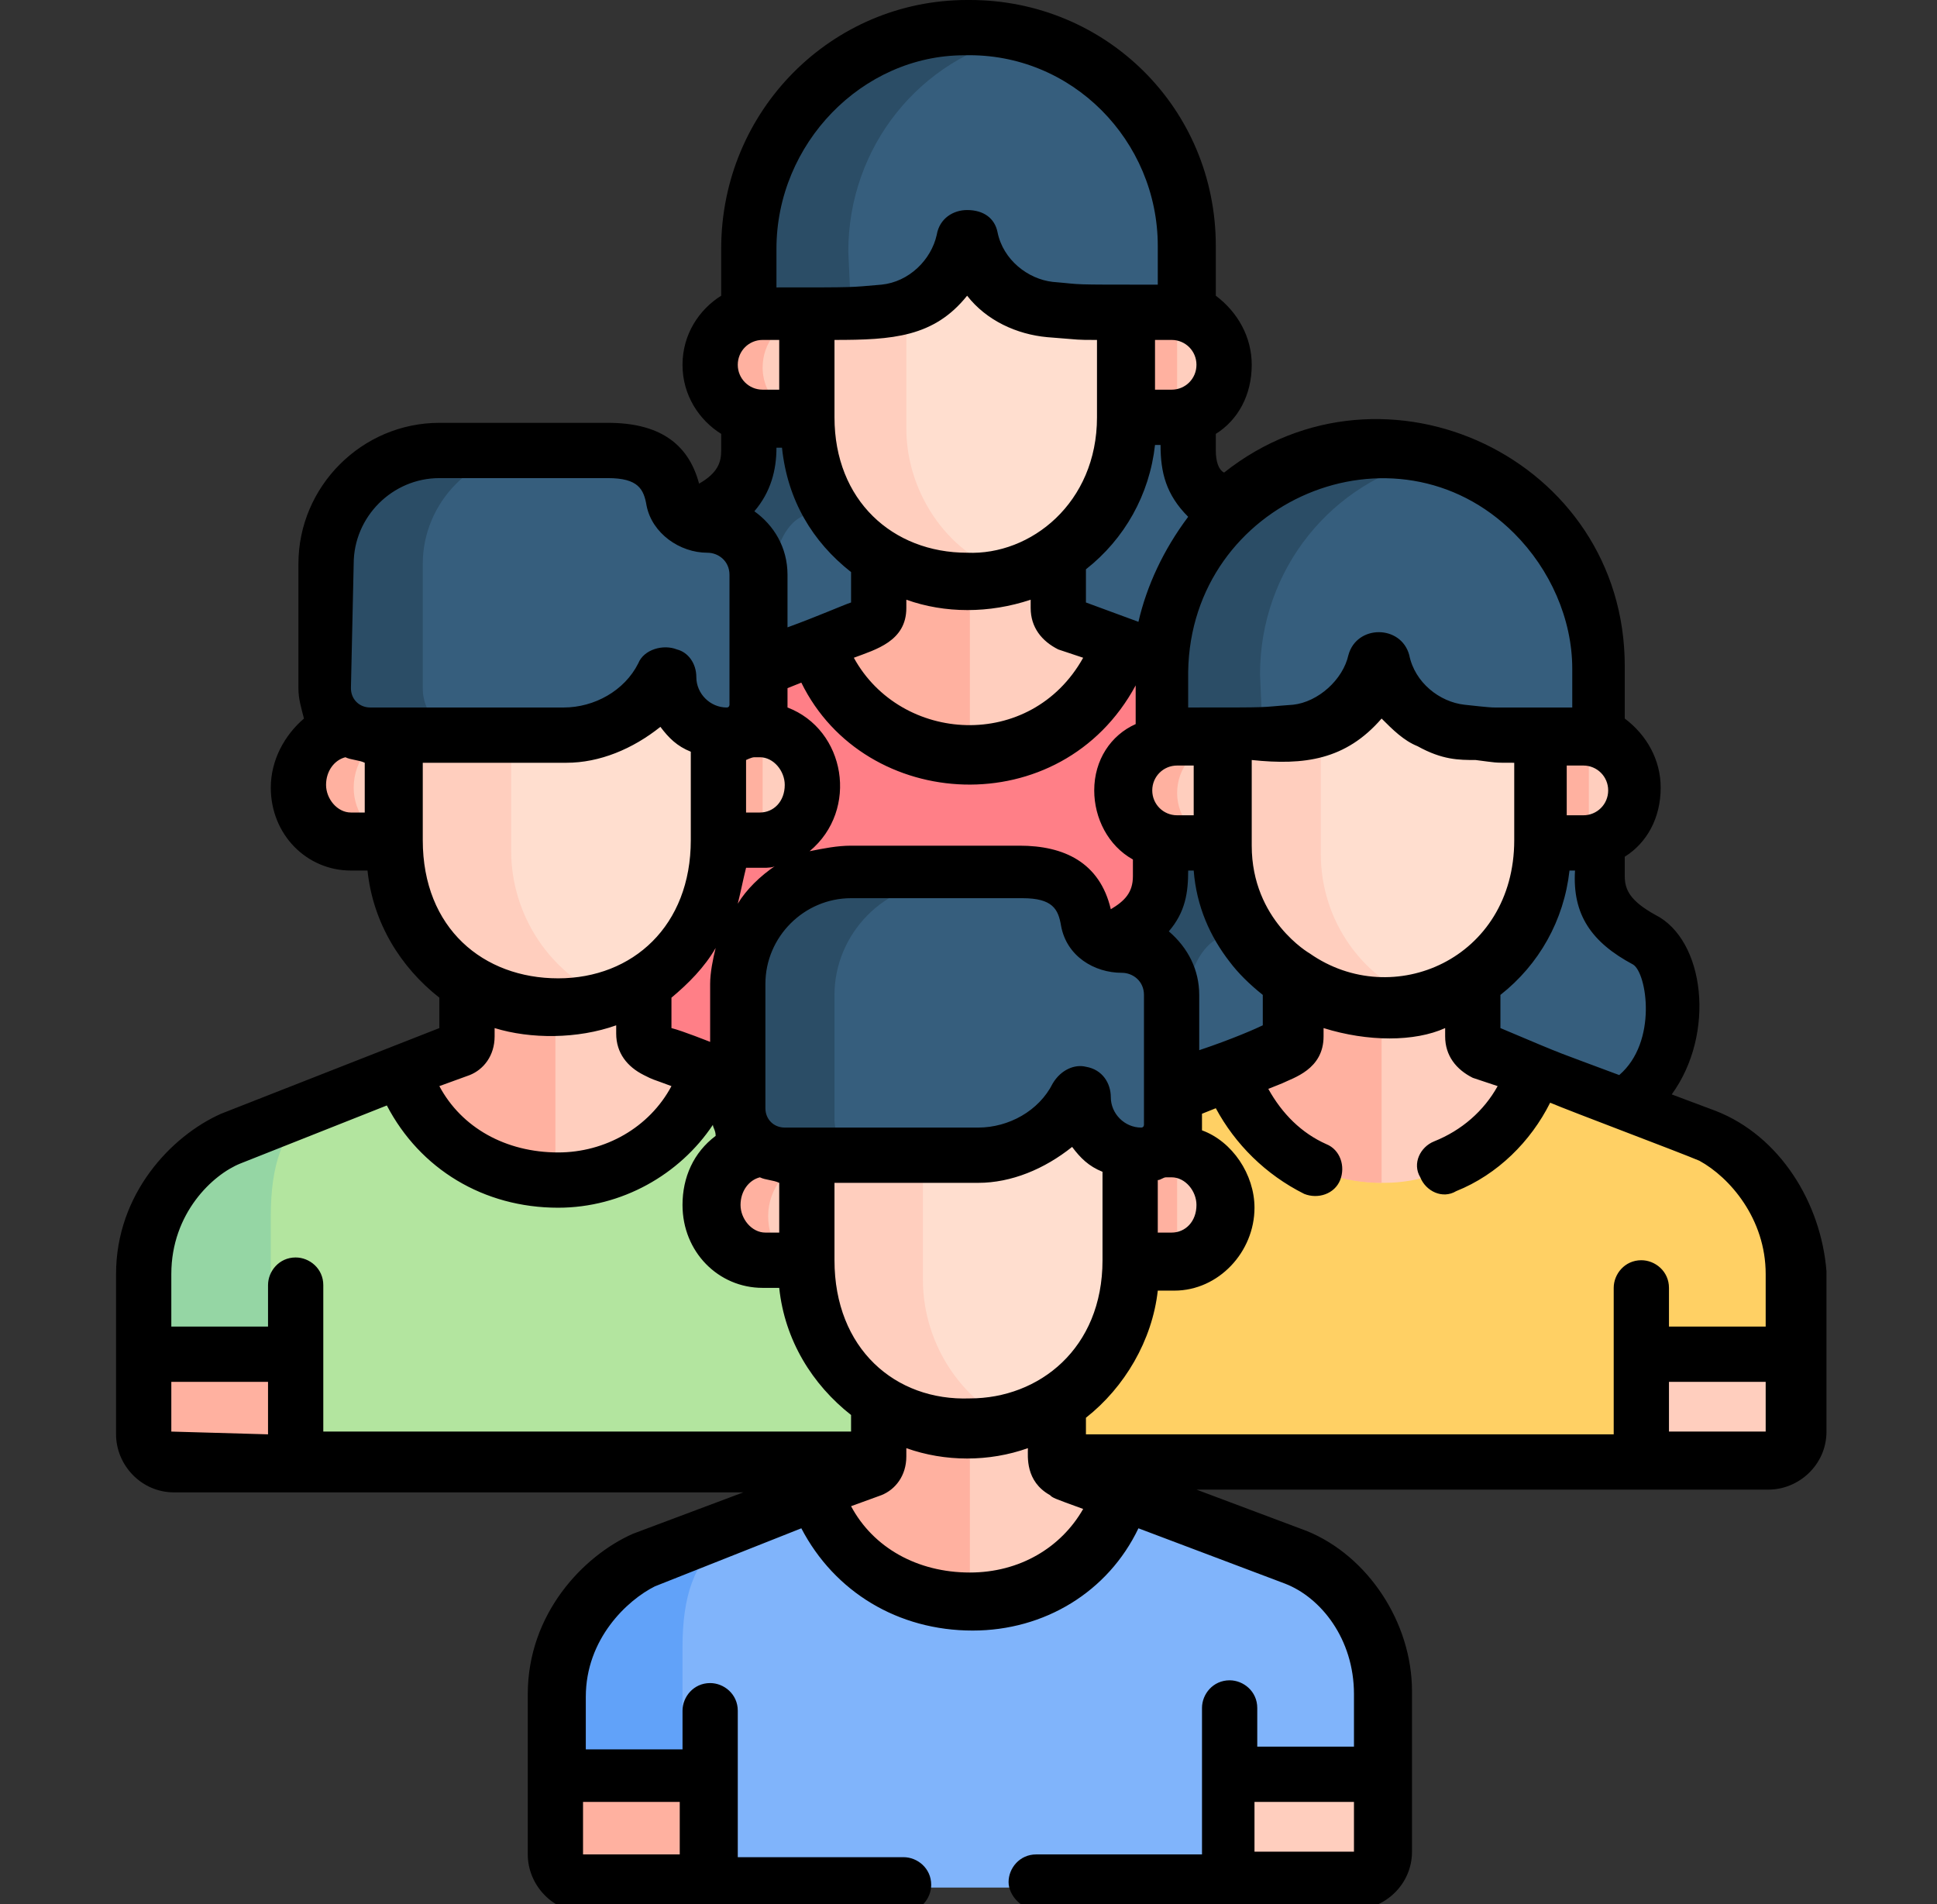 <?xml version="1.0" encoding="utf-8"?>
<!-- Generator: Adobe Illustrator 24.0.1, SVG Export Plug-In . SVG Version: 6.00 Build 0)  -->
<svg version="1.1" id="Camada_1" xmlns="http://www.w3.org/2000/svg" xmlns:xlink="http://www.w3.org/1999/xlink" x="0px" y="0px"
	 viewBox="0 0 70.1 68.9" style="enable-background:new 0 0 70.1 68.9;" xml:space="preserve">
<rect x="0" y="0" width="70.1" height="68.9" fill="#333333" stroke="none"/>
<style type="text/css">
	.st0{fill:none;}
	.st1{fill:#FF3465;}
	.st2{fill:#FFC250;}
	.st3{fill:#1D1D1B;}
	.st4{fill:#FFCF83;}
	.st5{fill:#FF6490;}
	.st6{fill:#03A9F4;}
	.st7{clip-path:url(#SVGID_2_);}
	.st8{fill:#365E7D;}
	.st9{fill:#2B4D66;}
	.st10{fill:#FF7F87;}
	.st11{fill:#FFCEBE;}
	.st12{fill:#FFB1A0;}
	.st13{fill:#FFDECF;}
	.st14{fill:#FFD064;}
	.st15{fill:#B3E59F;}
	.st16{fill:#95D6A4;}
	.st17{fill:#80B4FB;}
	.st18{fill:#61A2F9;}
	.st19{fill:#FFE07D;}
	.st20{fill:#FFEAC8;}
	.st21{fill:#8479C2;}
	.st22{fill:#6E60B8;}
	.st23{fill:#EFECEF;}
	.st24{fill:#E2DFE2;}
</style>
<g>
	<g>
		<path class="st0" d="M-45.5,80.9c0.1,0.7,0.1,1.4,0.2,2c-0.2-2.7-0.4-6-0.6-9.5c0,0,0,0,0,0C-45.9,76.1-45.7,78.6-45.5,80.9
			L-45.5,80.9z"/>
	</g>
	<g>
		<g>
			<path class="st1" d="M-80.1,81.9v-0.4c0.2,0,0.5,0,0.7,0.1l0.8,3.7l-1.1-5.1c-0.1-0.4-0.5-0.7-1-0.6l-0.7,0.1
				c0.3,1.3,0.6,2.6,0.9,3.9C-80.2,83.1-80.1,82.5-80.1,81.9z"/>
		</g>
		<g>
			<path class="st1" d="M-79.2,85.4l-0.5-2.4c-0.1,0.3-0.2,0.5-0.3,0.8l-0.7,1.5l-0.4-1.6c-0.3-1.4-0.6-2.7-0.9-3.9l-0.1-0.6
				l1.2-0.2c0.8-0.2,1.5,0.3,1.7,1.1l1.1,5.1L-79.2,85.4z M-80.5,80.9l0.4,0l-0.1-0.6c0-0.1-0.2-0.2-0.3-0.2l-0.1,0
				C-80.6,80.4-80.6,80.6-80.5,80.9z"/>
		</g>
	</g>
	<g>
		<g>
			<path class="st1" d="M-80.1,81.5v0.4c0,0.6-0.1,1.2-0.4,1.7c0.2,0.9,0.4,1.8,0.7,2.8l0.6-0.1c0.5-0.1,0.8-0.5,0.7-1l-0.8-3.7
				C-79.6,81.5-79.9,81.5-80.1,81.5z"/>
		</g>
		<g>
			<path class="st1" d="M-80.2,87l-0.1-0.5c-0.2-0.9-0.4-1.8-0.7-2.8l0-0.2l0.1-0.2c0.2-0.5,0.3-0.9,0.3-1.4v-1.1l0.6,0.1
				c0.2,0,0.3,0,0.5,0l0.7,0.1l0.9,4.1c0.1,0.4,0,0.7-0.2,1c-0.2,0.3-0.5,0.5-0.9,0.6L-80.2,87z M-79.9,83.6c0.2,0.7,0.3,1.4,0.5,2
				h0c0.1,0,0.2-0.1,0.2-0.1c0,0,0-0.1,0-0.2l-0.5-2.4C-79.7,83.2-79.8,83.4-79.9,83.6z"/>
		</g>
	</g>
	<g>
		<g>
			<path class="st2" d="M-84.6,77.8h-6.5c-0.3,0-0.7,0-1-0.1c1.5,6.7,4.3,17.5,6.6,19c0,0,3.3,2.5,8.4,0.6c0,0,0-0.1-0.1-0.3
				c-0.9,0.4-1.8,0.6-2.6,0.7C-80.4,95.3-83.1,85.1-84.6,77.8z"/>
		</g>
		<g>
			<path class="st3" d="M-80.9,98.6c-3,0-4.8-1.3-4.9-1.4c-1.9-1.2-4.2-7.8-6.8-19.3l-0.2-0.9l0.9,0.2c0.3,0.1,0.6,0.1,0.9,0.1h7
				l0.1,0.5c1.4,6.9,3.9,16.4,4.6,19.3c0.7-0.1,1.3-0.3,2-0.6l0.6-0.2l0.4,1.4l-0.5,0.2C-78.4,98.3-79.8,98.6-80.9,98.6z
				 M-91.3,78.4c2.4,10.3,4.6,16.8,6.1,17.8c0.1,0.1,1.9,1.4,4.7,1.2c-0.7-2.7-3.2-12.1-4.6-19h-6C-91.1,78.4-91.2,78.4-91.3,78.4z"
				/>
		</g>
	</g>
	<g>
		<g>
			<path class="st4" d="M-84.6,77.8c1.5,7.3,4.2,17.5,4.8,19.8c0.8-0.1,1.7-0.3,2.6-0.7c0,0,0,0,0.1,0c0,0-1.4-5-2.7-10.6
				c-0.2-0.9-0.4-1.8-0.7-2.8c-0.3-1.3-0.6-2.7-0.9-3.9c-0.1-0.7-0.3-1.4-0.4-2c-0.4,0.1-0.8,0.2-1.2,0.2H-84.6z"/>
		</g>
		<g>
			<path class="st3" d="M-80.2,98.3l-0.1-0.5c-0.5-2-3.3-12.5-4.8-19.9l-0.1-0.7h2.3c0.3,0,0.7-0.1,1-0.2l0.6-0.2l0.1,0.6
				c0.1,0.7,0.3,1.3,0.4,2c0.2,1.2,0.5,2.5,0.9,3.9c0.2,0.9,0.4,1.8,0.7,2.8c1.3,5.5,2.7,10.5,2.7,10.6l0.1,0.5l-0.5,0.2
				c-0.9,0.4-1.9,0.6-2.8,0.7L-80.2,98.3z M-83.9,78.4c1.4,6.8,3.8,15.8,4.5,18.6c0.5-0.1,1-0.2,1.6-0.4c-0.4-1.4-1.5-5.6-2.6-10.1
				c-0.2-0.9-0.4-1.8-0.7-2.8c-0.3-1.4-0.6-2.7-0.9-3.9c-0.1-0.5-0.2-1-0.3-1.5c-0.2,0-0.5,0.1-0.7,0.1H-83.9z"/>
		</g>
	</g>
	<g>
		<g>
			<path class="st5" d="M-80.8,73.6c-0.4,0-0.8,0-1.2-0.1c-0.2,0-0.4,0-0.6,0c-0.6,0-1.2,0-1.8,0c0,0,0,0,0,0c0,0,0,0,0,0v0h0h-8.8
				c-0.2,0-0.5,0-0.7-0.1c-0.1,0-0.1,0-0.2,0c0,0,0,0,0,0c-0.1,0-0.2,0-0.2,0c0,0-0.1,0-0.1,0c-0.1,0-0.2,0-0.3-0.1v0.5
				c0.8,0.7,1.9,1.2,3.1,1.2h9.6c1.2,0,2.3-0.5,3.1-1.2v-0.1c-0.4,0-0.7-0.1-1.1-0.1C-80.4,73.6-80.6,73.6-80.8,73.6z"/>
		</g>
		<g>
			<path class="st3" d="M-82.2,75.5h-9.6c-1.3,0-2.5-0.5-3.5-1.3l-0.2-0.2v-1.5l0.7,0.1c0.1,0,0.1,0,0.2,0l0.4,0.1c0,0,0.1,0,0.1,0
				l0.2,0c0.3,0,0.5,0.1,0.7,0.1h9.4v0c0.4,0,0.8,0,1.2,0c0.1,0,0.3,0,0.4,0l0.2,0c0.4,0,0.8,0,1.2,0.1c0.2,0,0.4,0,0.6,0
				c0.4,0,0.7,0.1,1.1,0.1l0.5,0V74l-0.2,0.2C-79.7,75.1-80.9,75.5-82.2,75.5z M-93.5,74c0.5,0.2,1.1,0.4,1.7,0.4h9.6
				c0.5,0,0.9-0.1,1.3-0.2c-0.4,0-0.8,0-1.2-0.1l-0.2,0c-0.1,0-0.3,0-0.4,0c-0.6,0-1.2,0-1.7,0l-8.9,0C-93.3,74-93.4,74-93.5,74z"/>
		</g>
	</g>
	<g>
		<g>
			<path class="st1" d="M-91.8,75c-1.2,0-2.3-0.5-3.1-1.2v0.3c0,1.7,1.2,3.1,2.8,3.6c0.3,0.1,0.7,0.1,1,0.1h6.5h1.6
				c0.4,0,0.8-0.1,1.2-0.2c1.5-0.5,2.6-1.9,2.6-3.5v-0.3c-0.8,0.7-1.9,1.2-3.1,1.2C-82.2,75-91.8,75-91.8,75z"/>
		</g>
		<g>
			<path class="st3" d="M-82.9,78.4h-8.1c-0.4,0-0.8-0.1-1.1-0.1c-1.9-0.5-3.3-2.2-3.3-4.1v-1.6l1,0.9c0.7,0.7,1.7,1,2.7,1h9.6
				c1,0,2-0.4,2.7-1l1-0.9v1.6c0,1.9-1.2,3.5-3,4.1C-82,78.3-82.5,78.4-82.9,78.4z M-94.2,75c0.3,1,1.2,1.9,2.3,2.2
				c0.3,0.1,0.6,0.1,0.9,0.1h8.1c0.3,0,0.7-0.1,1-0.2c1.1-0.3,1.8-1.1,2.1-2.1c-0.7,0.4-1.6,0.6-2.4,0.6h-9.6
				C-92.6,75.5-93.5,75.3-94.2,75z"/>
		</g>
	</g>
	<g>
		<g>
			<path class="st1" d="M-101.9,68.2c0.1,0.2,0.2,0.3,0.3,0.5c-0.1-0.1-0.1-0.2-0.2-0.3C-101.8,68.3-101.8,68.3-101.9,68.2z"/>
		</g>
		<g>
			<path class="st3" d="M-102,69c-0.1-0.2-0.2-0.4-0.3-0.5l1-0.6l0.1,0.2c0.1,0.1,0.1,0.2,0.2,0.3L-102,69z"/>
		</g>
	</g>
	<g>
		<g>
			<path class="st1" d="M-98.4,71.8c0.1,0.1,0.3,0.2,0.4,0.2c0,0,0,0,0,0C-98.2,72-98.3,71.9-98.4,71.8z"/>
		</g>
		<g>
			<path class="st3" d="M-98.3,72.6c0,0-0.1,0-0.1-0.1c-0.1,0-0.1-0.1-0.2-0.1c0,0,0,0,0,0l-0.1,0l0.6-1l0.1,0l0,0l0,0c0,0,0,0,0,0
				c0.1,0,0.1,0.1,0.2,0.1c0,0,0,0,0,0l0,0c0,0,0,0,0,0l0,0L-98.3,72.6z"/>
		</g>
	</g>
	<g>
		<g>
			<path class="st1" d="M-102,67.9c-0.1-0.1-0.2-0.3-0.2-0.5C-102.2,67.6-102.1,67.8-102,67.9z"/>
		</g>
		<g>
			<path class="st3" d="M-102.5,68.2c-0.1-0.2-0.2-0.3-0.2-0.5l1-0.5l0,0l0,0l0,0c0.1,0.1,0.1,0.3,0.2,0.4L-102.5,68.2z"/>
		</g>
	</g>
	<g>
		<g>
			<path class="st1" d="M-95,73.2c0,0,0.1,0,0.1,0c0.1,0,0.2,0,0.3,0.1C-94.7,73.3-94.9,73.3-95,73.2z"/>
		</g>
		<g>
			<path class="st3" d="M-94.6,73.9L-94.6,73.9l-0.1,0c-0.1,0-0.2,0-0.2,0c0,0-0.1,0-0.1,0l0,0c0,0,0,0,0,0l0.2-1.1
				c0.2,0,0.3,0.1,0.5,0.1l0,0L-94.6,73.9z"/>
		</g>
	</g>
	<g>
		<g>
			<path class="st1" d="M-102.6,66.6c1.5,0.7,3.2,1.1,5,1.2h4.4V59h-2.6v0c-2.7,0.1-5.2,1.2-7.1,2.8c0,0,0,0,0,0
				c0-0.2,0.1-0.5,0.2-0.7c0-0.1,0-0.1,0-0.2c0.1-0.2,0.1-0.4,0.2-0.7c0-0.1,0-0.1,0.1-0.2c0.1-0.2,0.2-0.4,0.3-0.6
				c0-0.1,0.1-0.1,0.1-0.2c0.1-0.2,0.2-0.4,0.3-0.6c0-0.1,0.1-0.1,0.1-0.2c0.1-0.2,0.2-0.4,0.4-0.6c0,0,0.1-0.1,0.1-0.1
				c0.4-0.6,0.9-1.1,1.5-1.6c0.1,0,0.1-0.1,0.2-0.1c0.1-0.1,0.3-0.2,0.4-0.3c0.1-0.1,0.2-0.2,0.3-0.2c0.1-0.1,0.3-0.2,0.4-0.3
				c0.1-0.1,0.3-0.2,0.4-0.2c0.1-0.1,0.3-0.1,0.4-0.2c0.1-0.1,0.3-0.1,0.4-0.2c0.1-0.1,0.3-0.1,0.4-0.2c0.2-0.1,0.3-0.1,0.5-0.2
				c0.1,0,0.2-0.1,0.4-0.1c0.2-0.1,0.4-0.1,0.5-0.2c0.1,0,0.2-0.1,0.4-0.1c0.2,0,0.4-0.1,0.6-0.1c0.1,0,0.2,0,0.3-0.1
				c0.3,0,0.6-0.1,1-0.1c-5.5,0.2-9.9,4.6-9.9,10c0,1.3,0.3,2.6,0.7,3.7c0-0.1-0.1-0.1-0.1-0.2C-102.5,66.9-102.5,66.8-102.6,66.6z"
				/>
		</g>
		<g>
			<path class="st3" d="M-92.6,68.4h-4.9c-1.7-0.1-3.4-0.5-5-1.1l-0.4,0.1c-0.1-0.2-0.2-0.5-0.3-0.7l-0.4-1.2l0.1,0
				c-0.1-0.7-0.2-1.4-0.2-2.1c0-0.1,0-0.2,0-0.4l-0.1,0.1l0.1-0.7c0.5-5.1,4.9-9.2,10.3-9.5c0,0,0,0,0.1,0l0,0l0,0l0.1,1.1
				c0,0,0,0-0.1,0c-0.3,0-0.6,0-0.9,0.1c-0.1,0-0.1,0-0.2,0l-0.1,0c-0.2,0-0.4,0.1-0.6,0.1c-0.1,0-0.2,0-0.2,0.1l-0.1,0
				c-0.2,0-0.3,0.1-0.5,0.1c-0.1,0-0.2,0.1-0.4,0.1c-0.2,0.1-0.3,0.1-0.5,0.2c-0.1,0.1-0.2,0.1-0.4,0.2c-0.1,0.1-0.3,0.1-0.4,0.2
				c-0.1,0.1-0.2,0.1-0.4,0.2c-0.1,0.1-0.2,0.1-0.4,0.2l-0.1,0c-0.1,0.1-0.2,0.1-0.3,0.2c-0.1,0.1-0.1,0.1-0.2,0.2l-0.2,0.1
				c-0.1,0.1-0.2,0.1-0.3,0.2c0,0,0,0-0.1,0.1l-0.1,0.1c-0.5,0.5-1,1-1.4,1.5l0,0c0,0,0,0,0,0.1c-0.1,0.2-0.2,0.4-0.3,0.5l-0.1,0.2
				c-0.1,0.2-0.2,0.4-0.3,0.6l-0.1,0.2c-0.1,0.2-0.2,0.4-0.2,0.6c0,0,0,0.1,0,0.1c1.7-1.1,3.6-1.7,5.6-1.9v0l0.6,0h3.2L-92.6,68.4
				L-92.6,68.4z M-102.1,66.2c1.4,0.6,3,1,4.6,1.1h3.8v-7.7l-2,0c-2.4,0.1-4.8,1-6.7,2.5c-0.1,0.5-0.1,0.9-0.1,1.4
				C-102.5,64.4-102.4,65.3-102.1,66.2z"/>
		</g>
	</g>
	<g>
		<g>
			<path class="st1" d="M-93.9,73.4c-0.1,0-0.1,0-0.2,0C-94.1,73.4-94,73.4-93.9,73.4z"/>
		</g>
		<g>
			<polygon class="st3" points="-94,74 -94.2,74 -94,72.8 -93.9,72.8 			"/>
		</g>
	</g>
	<g>
		<g>
			<path class="st1" d="M-96.4,72.8c-0.1-0.1-0.3-0.1-0.4-0.2C-96.7,72.7-96.5,72.8-96.4,72.8z"/>
		</g>
		<g>
			<path class="st3" d="M-96.6,73.4c-0.2-0.1-0.3-0.1-0.5-0.2c0,0,0,0,0,0l0.4-1.1c0.1,0.1,0.3,0.1,0.4,0.2L-96.6,73.4z"/>
		</g>
	</g>
	<g>
		<g>
			<path class="st1" d="M-97.2,72.5c-0.2-0.1-0.3-0.1-0.5-0.2C-97.5,72.3-97.4,72.4-97.2,72.5z"/>
		</g>
		<g>
			<path class="st3" d="M-97.5,73L-97.5,73L-97.5,73C-97.5,73-97.5,73-97.5,73c-0.2-0.1-0.3-0.2-0.5-0.2l0.5-1
				c0.1,0.1,0.3,0.1,0.4,0.2L-97.5,73z"/>
		</g>
	</g>
	<g>
		<g>
			<path class="st1" d="M-99.2,71.3c0.1,0.1,0.3,0.2,0.4,0.3c0,0-0.1,0-0.1-0.1C-99,71.5-99.1,71.4-99.2,71.3z"/>
		</g>
		<g>
			<path class="st3" d="M-99.1,72.1l-0.1-0.1c-0.1-0.1-0.2-0.1-0.3-0.2l-0.1,0l0.7-0.9c0.1,0.1,0.3,0.2,0.4,0.3L-99.1,72.1z"/>
		</g>
	</g>
	<g>
		<g>
			<path class="st1" d="M-99.6,70.9c-0.2-0.2-0.4-0.3-0.6-0.5C-100,70.6-99.8,70.8-99.6,70.9z"/>
		</g>
		<g>
			<path class="st3" d="M-100,71.4c-0.2-0.2-0.4-0.4-0.6-0.5l0,0l0.8-0.8c0.1,0.1,0.3,0.3,0.5,0.5L-100,71.4z"/>
		</g>
	</g>
	<g>
		<g>
			<path class="st1" d="M-99.4,71.1c0,0-0.1-0.1-0.1-0.1C-99.5,71-99.5,71.1-99.4,71.1z"/>
		</g>
		<g>
			<path class="st3" d="M-99.8,71.6l0.4-0.5L-99.8,71.6L-99.8,71.6c-0.1-0.1-0.1-0.1-0.1-0.1l0.7-0.9l0.1,0.1L-99.8,71.6z"/>
		</g>
	</g>
	<g>
		<g>
			<path class="st1" d="M-95.5,73.1c-0.1,0-0.3-0.1-0.4-0.1C-95.8,73-95.7,73.1-95.5,73.1z"/>
		</g>
		<g>
			<path class="st3" d="M-95.7,73.7c-0.1,0-0.3-0.1-0.4-0.1l0.3-1.1c0.1,0,0.3,0.1,0.4,0.1L-95.7,73.7z"/>
		</g>
	</g>
	<g>
		<g>
			<path class="st1" d="M-100.9,69.6c0.2,0.2,0.3,0.4,0.5,0.6c-0.1-0.1-0.2-0.2-0.3-0.4C-100.8,69.7-100.9,69.7-100.9,69.6z"/>
		</g>
		<g>
			<path class="st3" d="M-100.9,70.5c-0.1-0.1-0.2-0.2-0.3-0.4c-0.1-0.1-0.1-0.1-0.2-0.2l0,0l0,0l0.9-0.7c0.1,0.2,0.3,0.3,0.5,0.5
				L-100.9,70.5z"/>
		</g>
	</g>
	<g>
		<g>
			<path class="st1" d="M-101.4,68.9c0.1,0.2,0.3,0.4,0.4,0.5c-0.1-0.1-0.2-0.2-0.3-0.3C-101.3,69.1-101.4,69-101.4,68.9z"/>
		</g>
		<g>
			<path class="st3" d="M-101.5,69.8L-101.5,69.8L-101.5,69.8c-0.1-0.1-0.2-0.2-0.3-0.4c0-0.1-0.1-0.1-0.1-0.2c0,0,0,0,0-0.1
				l0.9-0.6l0,0.1c0.1,0.2,0.2,0.3,0.3,0.5l0,0l0,0l0,0L-101.5,69.8z"/>
		</g>
	</g>
	<g>
		<g>
			<path class="st5" d="M-86.5,67.9c0.7,0,1.5,0,2.2,0v-9c-0.5,0-1,0-1.6,0h-7.3v8.9L-86.5,67.9C-86.5,67.9-86.5,67.9-86.5,67.9z"/>
		</g>
		<g>
			<path class="st3" d="M-83.8,68.5l-0.6,0c-0.8,0-1.5,0-2.2,0l-7.3,0v-10h7.8c0.5,0,1,0,1.6,0l0.6,0L-83.8,68.5L-83.8,68.5z
				 M-85.9,67.3c0.3,0,0.7,0,1,0v-7.8c-0.3,0-0.7,0-1,0h-6.7v7.7L-85.9,67.3z"/>
		</g>
	</g>
	<g>
		<g>
			<path class="st2" d="M-84.4,67.9v5.6v0c0,0,0,0,0,0l0,0L-84.4,67.9c14.1,0.4,25.7,5,34.2,10c-0.7-4.6-1-9.3-1-13.9
				c0-5.4,0.4-10.9,1.3-16.2c-7.8,5.3-19.6,10.8-34.4,11.2V67.9z"/>
		</g>
		<g>
			<path class="st3" d="M-49.4,79l-1-0.6c-7.2-4.2-18.7-9.3-33.3-9.9v5h-0.6v0.6h-0.6l0-0.6V58.4l0.6,0c15.3-0.4,27-6.2,34.1-11.1
				l1.1-0.7l-0.2,1.3c-0.9,5.3-1.3,10.8-1.2,16.1c0,4.6,0.4,9.3,1,13.8L-49.4,79z M-83.8,67.3c14.2,0.6,25.6,5.3,32.9,9.5
				c-0.6-4.2-0.9-8.5-0.9-12.8c0-5,0.3-10.1,1.1-15c-7.2,4.7-18.5,10-33.1,10.5C-83.8,59.5-83.8,67.3-83.8,67.3z"/>
		</g>
	</g>
	<g>
		<g>
			<path class="st2" d="M-84.3,53.5C-84.3,53.5-84.3,53.5-84.3,53.5L-84.3,53.5C-84.3,53.5-84.3,53.5-84.3,53.5z"/>
		</g>
		<g>
			<polygon class="st3" points="-84.3,54.1 -84.4,53.5 -84.4,53 -84.3,53.9 -84.3,53.9 -84.3,53.9 -84.3,54.1 -84.3,54.1 			"/>
		</g>
	</g>
	<g>
		<g>
			<path class="st1" d="M-43.3,33.5c-0.3,0-2.1,9.8-2.6,22.9c2.1,0.2,4,1.1,5.4,2.5C-40.8,44.5-41.9,33.5-43.3,33.5z"/>
		</g>
		<g>
			<path class="st3" d="M-39.9,60.3l-1-1c-1.4-1.4-3.2-2.2-5.1-2.3l-0.6,0l0-0.6c0.3-7.1,0.9-12.9,1.4-16.4c1-7,1.3-7,1.8-7
				c0.7,0,1.6,0.6,2.4,7.8c0.5,4.7,0.8,11.1,0.9,18.2L-39.9,60.3z M-45.3,55.8c1.5,0.2,3,0.8,4.2,1.7c-0.2-13-1.2-20.6-1.9-22.8
				C-43.7,37.5-44.9,45.6-45.3,55.8z"/>
		</g>
	</g>
	<g>
		<g>
			<path class="st1" d="M-45.3,84.9c0.4,4.2,0.8,7.2,1.3,8.7c0,0,0,0,0,0c0,0,0,0,0,0l0,0c0,0,0,0,0,0c-0.1-0.1-0.2-0.2-0.3-0.4
				c0.3,1.5,0.7,2.3,1,2.3c1.3,0,2.4-10.3,2.7-24.3c-1.4,1.5-3.3,2.5-5.3,2.7C-45.8,78-45.6,81.8-45.3,84.9z"/>
		</g>
		<g>
			<path class="st3" d="M-43.3,96.2c0.2,0,0.3,0,0.5-0.2l0,0c0.1-0.1,0.2-0.2,0.3-0.3l0-0.1c0.5-0.7,1-2.6,1.5-7
				c0.5-4.4,0.8-10.6,1-17.5l0-1.6l-1,1.1c-1.3,1.4-3.1,2.3-5,2.5l-0.6,0l0,0.6c0.1,4.1,0.3,7.8,0.6,11.1v0c0.1,1.6,0.3,3.5,0.6,5.2
				l-0.4-0.8l0.4,1.5l-0.1-0.1l0.2,1.1l-0.3-0.2l0.5,1.2l0.1,0.5C-44.6,94.9-44.1,96.2-43.3,96.2z M-45.3,74.5
				c1.5-0.2,2.9-0.9,4.1-1.8c-0.3,12.9-1.3,19.6-1.9,21.6l-0.4-0.9c-0.5-1.4-0.9-4.4-1.3-8.5C-45,81.8-45.2,78.3-45.3,74.5z"/>
		</g>
	</g>
	<g>
		<g>
			<path class="st1" d="M-94.5,53.7c-0.2,0-0.4,0.1-0.6,0.1c-0.1,0-0.2,0.1-0.4,0.1c-0.2,0-0.4,0.1-0.5,0.2c-0.1,0-0.3,0.1-0.4,0.1
				c-0.2,0.1-0.3,0.1-0.5,0.2c-0.1,0.1-0.3,0.1-0.4,0.2c-0.1,0.1-0.3,0.1-0.4,0.2c-0.1,0.1-0.3,0.1-0.4,0.2
				c-0.1,0.1-0.3,0.2-0.4,0.2c-0.1,0.1-0.3,0.2-0.4,0.3c-0.1,0.1-0.2,0.2-0.3,0.2c-0.1,0.1-0.3,0.2-0.4,0.3c-0.1,0-0.1,0.1-0.2,0.1
				c-0.6,0.5-1,1-1.5,1.6c0,0-0.1,0.1-0.1,0.1c-0.1,0.2-0.2,0.4-0.4,0.6c0,0.1-0.1,0.1-0.1,0.2c-0.1,0.2-0.2,0.4-0.3,0.6
				c0,0.1-0.1,0.1-0.1,0.2c-0.1,0.2-0.2,0.4-0.3,0.6c0,0.1,0,0.1-0.1,0.2c-0.1,0.2-0.1,0.4-0.2,0.7c0,0.1,0,0.1,0,0.2
				c-0.1,0.2-0.1,0.5-0.2,0.7c0,0,0,0,0,0c1.9-1.6,4.4-2.7,7.1-2.8v0h2.6v-5.4c-0.3,0-0.7,0-1,0.1C-94.3,53.7-94.4,53.7-94.5,53.7z"
				/>
		</g>
		<g>
			<path class="st3" d="M-103.7,63.2l0.2-1.6c0-0.2,0.1-0.4,0.2-0.7l0,0c0,0,0-0.1,0-0.1c0.1-0.2,0.1-0.4,0.2-0.7
				c0-0.1,0-0.1,0.1-0.2c0.1-0.2,0.2-0.4,0.3-0.7l0.1-0.2c0.1-0.2,0.2-0.4,0.3-0.6c0,0,0-0.1,0.1-0.1l0-0.1c0.1-0.2,0.2-0.4,0.4-0.6
				c0,0,0.1-0.1,0.1-0.1l0,0c0.4-0.6,1-1.2,1.6-1.7l0.1-0.1c0,0,0.1-0.1,0.1-0.1c0.1-0.1,0.2-0.2,0.3-0.3l0.2-0.1
				c0.1-0.1,0.2-0.1,0.3-0.2c0.1-0.1,0.2-0.1,0.3-0.2l0.1,0c0.1-0.1,0.3-0.2,0.4-0.3c0.1-0.1,0.3-0.1,0.4-0.2
				c0.2-0.1,0.3-0.2,0.5-0.2c0.1-0.1,0.3-0.1,0.4-0.2c0.2-0.1,0.3-0.1,0.5-0.2c0.1,0,0.3-0.1,0.4-0.1c0.2-0.1,0.4-0.1,0.6-0.2l0.1,0
				c0.1,0,0.2,0,0.3-0.1c0.2,0,0.4-0.1,0.7-0.1l0.1,0c0.1,0,0.1,0,0.2,0c0.4,0,0.7-0.1,1-0.1l0.6,0v6.6l-3.1,0
				c-2.5,0.1-4.9,1.1-6.8,2.7L-103.7,63.2z M-93.8,54.2c-0.1,0-0.2,0-0.3,0c-0.1,0-0.1,0-0.2,0l-0.1,0c-0.2,0-0.4,0.1-0.6,0.1
				c-0.1,0-0.2,0-0.2,0.1l-0.1,0c-0.2,0-0.3,0.1-0.5,0.1c-0.1,0-0.2,0.1-0.4,0.1c-0.2,0.1-0.3,0.1-0.5,0.2c-0.1,0.1-0.2,0.1-0.4,0.2
				c-0.1,0.1-0.3,0.1-0.4,0.2c-0.1,0.1-0.2,0.1-0.4,0.2c-0.1,0.1-0.2,0.1-0.4,0.2l-0.1,0c-0.1,0.1-0.2,0.1-0.3,0.2
				c-0.1,0.1-0.1,0.1-0.2,0.2l-0.2,0.1c-0.1,0.1-0.2,0.1-0.3,0.2c0,0,0,0-0.1,0.1l-0.1,0.1c-0.5,0.5-1,1-1.4,1.5l0,0c0,0,0,0,0,0.1
				c-0.1,0.2-0.2,0.4-0.3,0.5l-0.1,0.2c-0.1,0.2-0.2,0.4-0.3,0.6l-0.1,0.2c-0.1,0.2-0.2,0.4-0.2,0.6c0,0,0,0.1,0,0.1
				c1.7-1.1,3.6-1.7,5.6-1.9v0l0.6,0h2C-93.8,58.4-93.8,54.2-93.8,54.2z"/>
		</g>
	</g>
	<g>
		<g>
			<path class="st1" d="M-85.9,59c0.5,0,1.1,0,1.6,0v-5.4l0,0h-8.9v0V59H-85.9z"/>
		</g>
		<g>
			<path class="st3" d="M-85.9,59.5h-7.8V53l0.6,0h9.4v6.5l-0.6,0C-84.9,59.5-85.4,59.5-85.9,59.5z M-92.6,58.4h6.7c0.3,0,0.7,0,1,0
				v-4.3h-7.7V58.4z"/>
		</g>
	</g>
	<g>
		<g>
			<path class="st4" d="M-49.9,47.8c0.4-2.3,0.8-4.6,1.3-6.8c0,0,0.1-0.1,0.1-0.1c-0.7,0.5-1.4,1.1-2.1,1.6c0,0-0.1,0.1-0.1,0.1
				c-0.2,0.2-0.4,0.3-0.7,0.5c-0.1,0-0.1,0.1-0.2,0.1c-0.7,0.5-1.4,0.9-2.1,1.4c-0.1,0.1-0.2,0.1-0.3,0.2c-0.2,0.1-0.4,0.2-0.6,0.4
				c-0.1,0.1-0.3,0.2-0.4,0.2c-0.2,0.1-0.4,0.2-0.6,0.4c-0.2,0.1-0.3,0.2-0.5,0.3c-0.3,0.2-0.6,0.3-0.9,0.5
				c-0.2,0.1-0.4,0.2-0.7,0.4c-0.2,0.1-0.4,0.2-0.5,0.3c-0.2,0.1-0.4,0.2-0.6,0.3c-0.2,0.1-0.4,0.2-0.5,0.3
				c-0.2,0.1-0.5,0.2-0.8,0.4c-0.2,0.1-0.3,0.1-0.5,0.2c-0.4,0.2-0.8,0.4-1.2,0.5c-0.1,0.1-0.3,0.1-0.5,0.2
				c-0.3,0.1-0.6,0.2-0.9,0.4c-0.2,0.1-0.3,0.1-0.5,0.2c-0.3,0.1-0.6,0.2-0.9,0.3c-0.2,0.1-0.3,0.1-0.5,0.2
				c-0.5,0.2-0.9,0.3-1.4,0.5l0,0l0,0c-0.1,0-0.2,0.1-0.2,0.1c-0.4,0.1-0.8,0.3-1.2,0.4c-0.2,0-0.3,0.1-0.5,0.1
				c-0.3,0.1-0.7,0.2-1,0.3c-0.2,0-0.3,0.1-0.5,0.1c-0.4,0.1-0.8,0.2-1.3,0.3c-0.1,0-0.2,0-0.3,0.1c-0.5,0.1-1,0.2-1.6,0.3
				c-0.2,0-0.3,0.1-0.5,0.1c-0.4,0.1-0.8,0.1-1.2,0.2c-0.2,0-0.4,0.1-0.5,0.1c-0.4,0.1-0.8,0.1-1.2,0.2c-0.1,0-0.3,0-0.4,0.1
				c-0.6,0.1-1.1,0.1-1.7,0.2c-0.1,0-0.2,0-0.4,0c-0.5,0-0.9,0.1-1.4,0.1c-0.2,0-0.4,0-0.6,0c-0.4,0-0.8,0-1.3,0.1
				c-0.2,0-0.4,0-0.5,0c-0.6,0-1.2,0-1.7,0c0,0,0,0,0,0l0,0v5.4C-69.6,58.6-57.7,53.1-49.9,47.8z"/>
		</g>
		<g>
			<path class="st3" d="M-84.9,59.5V53h0.6c0.6,0,1.1,0,1.8,0c0.1,0,0.3,0,0.4,0l0.1,0c0.4,0,0.8,0,1.2-0.1l0.6,0
				c0.5,0,0.9-0.1,1.3-0.1l0.1,0c0.1,0,0.1,0,0.2,0c0.5-0.1,1.1-0.1,1.7-0.2c0.1,0,0.2,0,0.3,0l0.2,0c0.4-0.1,0.8-0.1,1.2-0.2
				c0.2,0,0.4-0.1,0.5-0.1c0.4-0.1,0.8-0.1,1.1-0.2l0.5-0.1c0.5-0.1,1-0.2,1.5-0.3l0.3-0.1c0.4-0.1,0.8-0.2,1.3-0.3l0.5-0.1
				c0.3-0.1,0.7-0.2,1-0.3l0.1,0c0.1,0,0.2-0.1,0.4-0.1c0.4-0.1,0.8-0.2,1.2-0.4l0.2-0.1c0.5-0.2,0.9-0.3,1.4-0.5l0.5-0.2
				c0.3-0.1,0.6-0.2,0.9-0.3l0.1,0c0.1-0.1,0.3-0.1,0.4-0.2c0.3-0.1,0.6-0.2,0.9-0.4l0.1-0.1c0.1,0,0.2-0.1,0.3-0.1
				c0.4-0.2,0.8-0.3,1.2-0.5l0.5-0.2c0.2-0.1,0.5-0.2,0.7-0.4c0.2-0.1,0.3-0.2,0.5-0.2l0.1,0c0.2-0.1,0.4-0.2,0.6-0.3l0.1-0.1
				c0.1-0.1,0.3-0.2,0.4-0.2c0.2-0.1,0.4-0.2,0.6-0.3l0.1-0.1c0.3-0.2,0.6-0.3,0.9-0.5l0.1-0.1c0.1-0.1,0.2-0.1,0.4-0.2
				c0.2-0.1,0.4-0.2,0.6-0.3l0.4-0.2c0.2-0.1,0.4-0.2,0.6-0.4l0.3-0.2c0.7-0.5,1.4-0.9,2.1-1.4l0.2-0.1c0.2-0.2,0.4-0.3,0.7-0.5
				L-51,42c0.8-0.5,1.5-1.1,2.1-1.6l0,0l0,0l0.5,0.6l0.3,0.1c-0.5,2.2-1,4.5-1.3,6.8l0,0.2l-0.2,0.1c-7.2,4.9-19.1,10.9-34.7,11.3
				L-84.9,59.5z M-83.8,54.1v4.2c14.9-0.5,26.3-6.2,33.3-10.9c0.3-1.7,0.6-3.4,1-5.1c-0.2,0.2-0.5,0.4-0.8,0.6l-0.1,0.1
				c-0.2,0.2-0.4,0.3-0.7,0.5l-0.2,0.1c-0.7,0.5-1.4,1-2.1,1.4l-0.3,0.2c-0.2,0.1-0.4,0.3-0.6,0.4l-0.4,0.3
				c-0.2,0.1-0.4,0.2-0.6,0.4c-0.1,0.1-0.3,0.1-0.4,0.2l-0.1,0.1c-0.3,0.2-0.6,0.3-0.9,0.5l-0.1,0.1c-0.2,0.1-0.4,0.2-0.6,0.3
				c-0.1,0.1-0.3,0.2-0.5,0.2l-0.1,0.1c-0.2,0.1-0.4,0.2-0.7,0.3l-0.1,0c-0.2,0.1-0.3,0.2-0.5,0.2c-0.2,0.1-0.5,0.2-0.8,0.4
				l-0.5,0.2c-0.4,0.2-0.8,0.4-1.2,0.5c-0.1,0-0.2,0.1-0.3,0.1l-0.1,0.1c-0.3,0.1-0.6,0.2-0.9,0.4c-0.1,0.1-0.3,0.1-0.4,0.2l-0.1,0
				c-0.3,0.1-0.6,0.2-0.9,0.3l-0.5,0.2c-0.4,0.1-0.8,0.3-1.3,0.4l-0.1,0.1l-0.2,0l-0.1,0c-0.4,0.1-0.8,0.3-1.2,0.4
				c-0.1,0-0.2,0.1-0.4,0.1l-0.1,0c-0.3,0.1-0.7,0.2-1,0.3l-0.5,0.1c-0.4,0.1-0.9,0.2-1.3,0.3l-0.3,0.1c-0.5,0.1-1,0.2-1.6,0.3
				l-0.5,0.1c-0.4,0.1-0.8,0.1-1.2,0.2c-0.2,0-0.4,0.1-0.5,0.1c-0.4,0.1-0.8,0.1-1.2,0.2l-0.2,0c-0.1,0-0.2,0-0.3,0
				c-0.6,0.1-1.1,0.1-1.7,0.2c-0.1,0-0.2,0-0.2,0l-0.1,0c-0.5,0-0.9,0.1-1.4,0.1l-0.6,0c-0.4,0-0.8,0-1.3,0.1l-0.1,0
				c-0.1,0-0.3,0-0.4,0C-83,54.1-83.4,54.1-83.8,54.1z"/>
		</g>
	</g>
	<g>
		<g>
			<g>
				<path class="st2" d="M-40.5,59c-1.4-1.3-3.3-2.2-5.4-2.4c0,0-0.1,0-0.1,0c-0.1,2.2-0.1,4.5-0.1,6.9c0,3.5,0.1,6.8,0.2,9.8
					c0,0,0,0,0,0c2.1-0.2,3.9-1,5.3-2.3c1.7-1.5,2.7-3.7,2.7-6.1C-37.9,62.6-38.9,60.5-40.5,59z M-41,68.6c-1.3,0-2.3-1.8-2.3-3.9
					c0-2.2,1-3.9,2.3-3.9c1.3,0,2.3,1.8,2.3,3.9C-38.7,66.8-39.8,68.6-41,68.6z"/>
			</g>
		</g>
		<g>
			<g>
				<path class="st3" d="M-46.5,74l0-0.6c-0.1-3.2-0.2-6.5-0.2-9.8c0-2.3,0-4.7,0.1-6.9l0-0.6l0.7,0c2.2,0.2,4.2,1.1,5.8,2.5l0,0
					c1.8,1.7,2.8,4,2.8,6.4c0,2.5-1,4.8-2.9,6.5c-1.5,1.4-3.5,2.3-5.7,2.5L-46.5,74z M-45.5,57.2c0,2.1-0.1,4.2-0.1,6.3
					c0,3.1,0.1,6.2,0.2,9.2c1.7-0.2,3.2-1,4.4-2.1c0.8-0.7,1.4-1.6,1.9-2.6c-0.5,0.7-1.2,1.1-1.9,1.1c-1.6,0-2.9-2-2.9-4.5
					c0-2.5,1.3-4.5,2.9-4.5c0.4,0,0.8,0.1,1.1,0.3c-0.3-0.4-0.6-0.8-1-1.1l0,0C-42.2,58.2-43.8,57.5-45.5,57.2z M-41,61.3
					c-0.8,0-1.7,1.4-1.7,3.3S-41.9,68-41,68s1.7-1.4,1.7-3.3C-39.3,62.7-40.2,61.3-41,61.3z"/>
			</g>
		</g>
	</g>
	<g>
		<g>
			<path class="st1" d="M-94.4,73.3c0.1,0,0.2,0,0.2,0c0,0,0,0,0,0c0.1,0,0.1,0,0.2,0c0.2,0,0.5,0.1,0.7,0.1v-5.6h-4.4
				c-1.8-0.1-3.5-0.5-5-1.2c0,0.1,0.1,0.2,0.1,0.4c0,0.1,0.1,0.1,0.1,0.2c0,0.1,0,0.1,0.1,0.2c0,0,0,0.1,0,0.1
				c0.1,0.2,0.1,0.3,0.2,0.5c0,0,0,0.1,0.1,0.1c0,0.1,0.1,0.1,0.1,0.1c0,0.1,0.1,0.1,0.1,0.2c0.1,0.1,0.1,0.2,0.2,0.3
				c0,0,0,0.1,0,0.1c0,0,0.1,0.1,0.1,0.1c0,0.1,0.1,0.1,0.1,0.2c0.1,0.1,0.2,0.2,0.3,0.3c0,0,0,0,0,0c0,0,0,0.1,0.1,0.1
				c0.1,0.1,0.1,0.1,0.2,0.2c0.1,0.1,0.2,0.2,0.3,0.4c0,0,0.1,0.1,0.1,0.1c0.1,0.1,0.1,0.1,0.2,0.2l0,0c0.2,0.2,0.4,0.3,0.6,0.5
				c0,0,0,0,0.1,0.1l0,0c0,0,0.1,0.1,0.1,0.1c0,0,0.1,0,0.1,0.1c0.1,0,0.1,0.1,0.2,0.1c0.1,0.1,0.2,0.2,0.3,0.2c0,0,0.1,0,0.1,0.1
				c0,0,0.1,0.1,0.1,0.1c0.1,0,0.1,0.1,0.2,0.1c0.1,0.1,0.2,0.1,0.3,0.2c0,0,0,0,0,0c0.1,0,0.1,0.1,0.2,0.1c0.1,0,0.1,0.1,0.2,0.1
				c0.1,0.1,0.3,0.2,0.5,0.2c0.1,0.1,0.2,0.1,0.4,0.2c0.1,0.1,0.3,0.1,0.4,0.2c0.1,0,0.1,0,0.2,0.1c0.1,0,0.1,0,0.2,0.1
				c0,0,0.1,0,0.1,0c0.1,0,0.3,0.1,0.4,0.1c0.1,0,0.1,0,0.2,0.1c0.1,0,0.2,0,0.3,0.1c0,0,0,0,0.1,0c0.2,0,0.3,0.1,0.5,0.1
				C-94.5,73.3-94.4,73.3-94.4,73.3z"/>
		</g>
		<g>
			<path class="st3" d="M-92.6,74.1l-0.6,0c-0.2,0-0.5,0-0.8-0.1l-0.2,0c0,0-0.1,0-0.2,0l-0.1,0c0,0-0.1,0-0.1,0l0,0
				c-0.2,0-0.3-0.1-0.5-0.1l-0.1,0c-0.1,0-0.2,0-0.3-0.1c0,0-0.1,0-0.1,0l-0.1,0c-0.1,0-0.3-0.1-0.4-0.1l-0.2,0c0,0-0.1,0-0.1,0
				c0,0-0.1,0-0.1-0.1l-0.1,0c-0.2-0.1-0.3-0.1-0.5-0.2c-0.1-0.1-0.3-0.1-0.4-0.2c-0.2-0.1-0.3-0.2-0.5-0.2l-0.1,0
				c-0.1,0-0.1,0-0.2-0.1c0,0-0.1-0.1-0.2-0.1l0,0c-0.1-0.1-0.2-0.1-0.3-0.2l-0.1-0.1c0,0-0.1-0.1-0.1-0.1l-0.2-0.2
				c-0.1-0.1-0.2-0.1-0.3-0.2l-0.1-0.1c0,0-0.1-0.1-0.1-0.1l-0.3-0.2c-0.3-0.2-0.4-0.4-0.6-0.5c0,0-0.1-0.1-0.1-0.1l-0.1-0.1
				c0,0,0,0-0.1-0.1l0,0c-0.1-0.1-0.2-0.3-0.3-0.4c-0.1-0.1-0.1-0.1-0.2-0.2l-0.1-0.1c-0.1-0.1-0.2-0.2-0.3-0.4c0,0-0.1-0.1-0.1-0.2
				L-102,69c-0.1-0.1-0.2-0.2-0.2-0.4l-0.1-0.2c0,0,0-0.1-0.1-0.1c0,0,0-0.1,0-0.1l0,0c-0.1-0.2-0.2-0.3-0.2-0.5c0,0,0-0.1,0-0.1
				c0,0,0-0.1-0.1-0.2l-0.1-0.2c0-0.1-0.1-0.3-0.1-0.4l-0.4-1.3l1.2,0.6c1.5,0.7,3.1,1.1,4.8,1.2h4.9V74.1z M-94.3,72.8L-94.3,72.8
				c0.1,0,0.2,0,0.2,0l0.2,0c0,0,0.1,0,0.1,0v-4.4h-3.8c-1.4-0.1-2.7-0.3-3.9-0.7l0,0.1c0,0,0,0.1,0,0.1l0.1,0.2
				c0.1,0.1,0.1,0.2,0.2,0.3l0.3,0.4c0.1,0.1,0.2,0.2,0.2,0.3l0.1,0.1c0.1,0.1,0.1,0.1,0.1,0.2c0.1,0.1,0.2,0.2,0.3,0.3l0.2,0.2
				c0,0,0,0.1,0.1,0.1c0.2,0.2,0.3,0.3,0.5,0.5c0,0,0,0,0,0l0.1,0.1l0.3,0.2c0.1,0.1,0.2,0.1,0.3,0.2l0.2,0.2c0,0,0.1,0,0.1,0.1
				l0.2,0.1c0.1,0.1,0.2,0.1,0.3,0.2l0.1,0c0,0,0.1,0,0.1,0.1c0,0,0.1,0,0.1,0c0,0,0.1,0,0.1,0.1c0.1,0.1,0.3,0.1,0.4,0.2
				c0.1,0.1,0.2,0.1,0.3,0.1c0.1,0.1,0.3,0.1,0.4,0.2c0,0,0.1,0,0.1,0c0,0,0,0,0.1,0c0,0,0.1,0,0.1,0l0.2,0.1c0.1,0,0.3,0.1,0.4,0.1
				l0.1,0c0,0,0,0,0.1,0c0.1,0,0.2,0,0.2,0.1l0,0c0.2,0,0.3,0.1,0.5,0.1L-94.3,72.8z"/>
		</g>
	</g>
	<g>
		<g>
			<path class="st1" d="M-86.5,67.9L-86.5,67.9l-6.7,0v5.6h8.8h0v-5.6C-85.1,67.9-85.8,67.9-86.5,67.9z"/>
		</g>
		<g>
			<path class="st3" d="M-83.8,74h-10v-6.8l7.8,0c0.5,0,1,0,1.6,0l0.6,0L-83.8,74L-83.8,74z M-92.6,72.9h7.7v-4.4
				c-0.6,0-1.1,0-1.6,0l-6.1,0C-92.6,68.4-92.6,72.9-92.6,72.9z"/>
		</g>
	</g>
	<g>
		<g>
			<path class="st4" d="M-84.3,67.9v5.6l0,0c0,0,0,0,0,0c0.6,0,1.2,0,1.8,0c0.2,0,0.4,0,0.6,0c0.4,0,0.8,0,1.2,0.1
				c0.2,0,0.4,0,0.6,0c0.4,0,0.7,0.1,1.1,0.1c0.1,0,0.1,0,0.2,0c0.2,0,0.3,0,0.5,0c0.5,0.1,1.1,0.1,1.6,0.2c0.2,0,0.4,0.1,0.6,0.1
				c0.4,0.1,0.7,0.1,1.1,0.2c0.2,0,0.4,0.1,0.7,0.1c0.3,0.1,0.7,0.1,1,0.2c0.2,0,0.4,0.1,0.6,0.1c0.5,0.1,0.9,0.2,1.4,0.3
				c0.2,0.1,0.4,0.1,0.7,0.2c0.3,0.1,0.6,0.1,0.9,0.2c0.2,0.1,0.5,0.1,0.7,0.2c0.2,0.1,0.5,0.1,0.7,0.2c0.2,0.1,0.5,0.1,0.7,0.2
				c0.2,0.1,0.5,0.1,0.7,0.2c0.5,0.1,0.9,0.3,1.4,0.5c0.2,0.1,0.4,0.1,0.6,0.2c0.3,0.1,0.6,0.2,0.8,0.3c0.2,0.1,0.3,0.1,0.5,0.2
				c0.3,0.1,0.6,0.2,0.8,0.3c0.1,0.1,0.3,0.1,0.4,0.2c1,0.4,2,0.8,2.9,1.3c0,0,0.1,0,0.1,0.1c0.3,0.2,0.6,0.3,0.9,0.5
				c0,0,0.1,0,0.1,0.1c4,2,7.4,4.3,9.9,6.4c-0.6-2.7-1.1-5.4-1.5-8.2C-58.6,72.9-70.3,68.3-84.3,67.9z"/>
		</g>
		<g>
			<path class="st3" d="M-47.7,87.6l-1.3-1c-2.9-2.3-6.3-4.5-9.8-6.3l-0.1-0.1c-0.3-0.2-0.6-0.3-0.9-0.5l-0.1-0.1
				c-0.9-0.4-1.9-0.9-2.9-1.3l-0.4-0.2c-0.3-0.1-0.5-0.2-0.8-0.3c-0.2-0.1-0.3-0.1-0.5-0.2c-0.3-0.1-0.5-0.2-0.8-0.3
				c-0.1,0-0.3-0.1-0.4-0.1l-0.2-0.1c-0.4-0.2-0.9-0.3-1.4-0.5c-0.2-0.1-0.5-0.1-0.7-0.2c-0.2-0.1-0.4-0.1-0.6-0.2l-0.1,0
				c-0.2-0.1-0.5-0.1-0.7-0.2l0,0c-0.2-0.1-0.5-0.1-0.7-0.2c-0.3-0.1-0.6-0.2-0.9-0.2l-0.2-0.1c-0.1,0-0.3-0.1-0.4-0.1
				c-0.5-0.1-0.9-0.2-1.4-0.3c-0.2,0-0.3-0.1-0.5-0.1l-0.2,0c-0.3-0.1-0.6-0.1-1-0.2c-0.2,0-0.4-0.1-0.7-0.1c-0.3-0.1-0.7-0.1-1-0.2
				l-0.2,0c-0.1,0-0.2,0-0.4-0.1c-0.5-0.1-1.1-0.1-1.6-0.2c-0.1,0-0.2,0-0.3,0l-0.3,0c-0.3,0-0.7-0.1-1.1-0.1c-0.2,0-0.4,0-0.6,0
				c-0.4,0-0.8,0-1.2-0.1l-0.2,0c-0.1,0-0.3,0-0.4,0c-0.6,0-1.2,0-1.7,0h-0.6l0-0.6v-6.2l0.6,0c15.2,0.5,27.1,5.7,34.5,10.1l0.2,0.1
				l0,0.3c0.4,2.7,0.9,5.5,1.5,8.1L-47.7,87.6z M-83.8,72.9c0.4,0,0.8,0,1.2,0c0.1,0,0.3,0,0.4,0l0.2,0c0.4,0,0.8,0,1.2,0.1
				c0.2,0,0.4,0,0.6,0c0.4,0,0.7,0.1,1.1,0.1l0.3,0c0.1,0,0.2,0,0.3,0c0.6,0.1,1.1,0.1,1.6,0.2c0.1,0,0.2,0,0.4,0.1l0.2,0
				c0.4,0.1,0.7,0.1,1.1,0.2c0.2,0,0.5,0.1,0.7,0.1c0.3,0.1,0.7,0.1,1,0.2l0.2,0c0.2,0,0.3,0.1,0.5,0.1c0.5,0.1,0.9,0.2,1.4,0.3
				c0.1,0,0.3,0.1,0.4,0.1l0.2,0.1c0.3,0.1,0.6,0.1,0.9,0.2c0.2,0.1,0.5,0.1,0.7,0.2l0,0c0.3,0.1,0.5,0.1,0.8,0.2l0.1,0
				c0.2,0.1,0.4,0.1,0.7,0.2c0.2,0.1,0.5,0.1,0.7,0.2c0.5,0.2,0.9,0.3,1.4,0.5l0.2,0.1c0.1,0,0.3,0.1,0.4,0.1
				c0.3,0.1,0.6,0.2,0.8,0.3c0.2,0.1,0.3,0.1,0.5,0.2c0.3,0.1,0.6,0.2,0.8,0.3l0.4,0.2c1,0.4,2,0.8,2.9,1.3l0.1,0.1
				c0.3,0.2,0.6,0.3,1,0.5l0.1,0.1c3.1,1.6,6.1,3.4,8.8,5.5c-0.5-2.1-0.8-4.3-1.2-6.4c-7.2-4.2-18.6-9.2-33.1-9.8L-83.8,72.9
				L-83.8,72.9z"/>
		</g>
	</g>
	<g>
		<g>
			<path class="st5" d="M-50.1,77.9c1.7,1,3.2,2,4.6,3c-0.2-2.2-0.3-4.8-0.4-7.5c-0.1-3.1-0.2-6.4-0.2-9.8c0-2.4,0-4.7,0.1-6.9
				c0.1-4.7,0.4-8.9,0.7-12.3c-0.2,0.2-0.5,0.4-0.7,0.6c-1.1,0.9-2.4,1.9-3.8,2.8c0.4-2.3,0.8-4.6,1.3-6.8c-0.5,2.3-1,4.5-1.3,6.8
				c-0.9,5.4-1.3,10.8-1.3,16.2C-51.2,68.6-50.8,73.3-50.1,77.9c0.4,2.7,0.9,5.5,1.5,8.2l0,0c0.4,0.3,0.7,0.6,1.1,0.9
				c-0.3-0.3-0.7-0.6-1-0.9C-49.2,83.4-49.7,80.6-50.1,77.9z"/>
		</g>
		<g>
			<path class="st3" d="M-47.9,87.4L-47.9,87.4L-47.9,87.4L-47.9,87.4c-0.3-0.3-0.7-0.6-1-0.9l-0.1-0.1l-0.1-0.3
				c-0.6-2.7-1.1-5.4-1.5-8.2c0-0.2-0.1-0.5-0.1-0.8l-0.1-0.4h0c-0.6-4.2-0.9-8.5-0.9-12.8c0-5,0.3-10,1.1-15v0
				c0.1-0.4,0.1-0.9,0.2-1.3c0.4-2.3,0.8-4.6,1.3-6.9l1.1,0.3c-0.4,1.7-0.8,3.6-1.1,5.4c0.9-0.7,1.8-1.4,2.7-2
				c0.2-0.2,0.5-0.4,0.7-0.6l1.1-0.9l-0.1,1.4c-0.3,3.4-0.6,7.6-0.7,12.2c-0.1,2.3-0.1,4.6-0.1,6.9c0,3.4,0.1,6.7,0.2,9.8
				c0.1,2.7,0.2,5.2,0.4,7.5l0.1,1.2l-1-0.7c-1.1-0.8-2.3-1.6-3.5-2.3c0.4,2.3,0.8,4.5,1.3,6.7c0.3,0.3,0.6,0.5,0.9,0.8L-47.9,87.4z
				 M-49.6,77.5c1.2,0.7,2.3,1.4,3.4,2.2c-0.1-2-0.3-4.1-0.3-6.3c-0.1-3.2-0.2-6.5-0.2-9.8c0-2.3,0-4.7,0.1-6.9
				c0.1-4,0.3-7.8,0.6-10.9c-1,0.8-2.2,1.7-3.3,2.5c-0.8,5.3-1.2,10.6-1.2,15.9C-50.6,68.5-50.3,73.1-49.6,77.5z"/>
		</g>
	</g>
	<g>
		<g>
			<path class="st1" d="M-49.9,47.8c1.4-1,2.7-1.9,3.8-2.8c0.2-0.2,0.5-0.4,0.7-0.6l0,0c0.1-1.4,0.3-2.6,0.4-3.7c0,0,0,0,0-0.1
				c0-0.2,0-0.3,0.1-0.5c0,0,0,0,0-0.1c0-0.2,0-0.3,0.1-0.5l0,0c0.1-0.4,0.2-0.8,0.2-1.2c0-0.1,0-0.1,0-0.2c0-0.1,0-0.2,0.1-0.2
				c0-0.1,0-0.1,0-0.2c0-0.1,0-0.1,0.1-0.2c0-0.1,0-0.1,0.1-0.2c0-0.1,0-0.1,0-0.2c0-0.1,0-0.1,0.1-0.2c0,0,0-0.1,0-0.1
				c0-0.1,0.1-0.2,0.1-0.3c-0.1,0.1-0.1,0.2-0.2,0.3c0,0-0.1,0.1-0.1,0.1c-0.1,0.1-0.1,0.1-0.2,0.2c0,0-0.1,0.1-0.1,0.1
				c-0.1,0.1-0.1,0.1-0.2,0.2c0,0-0.1,0.1-0.1,0.1c-0.1,0.1-0.2,0.2-0.3,0.3c0,0-0.1,0.1-0.1,0.1c-0.1,0.1-0.1,0.1-0.2,0.2
				c-0.1,0.1-0.1,0.1-0.2,0.2s-0.1,0.1-0.2,0.2c-0.1,0.1-0.1,0.1-0.2,0.2c-0.1,0.1-0.2,0.2-0.3,0.3c-0.1,0-0.1,0.1-0.2,0.1
				c-0.1,0.1-0.1,0.1-0.2,0.2c-0.1,0.1-0.1,0.1-0.2,0.2c-0.1,0.1-0.1,0.1-0.2,0.2c-0.1,0-0.1,0.1-0.2,0.1c-0.1,0.1-0.3,0.2-0.4,0.3
				c0,0,0,0,0,0c-0.1,0.1-0.3,0.2-0.4,0.3c0,0-0.1,0-0.1,0.1c-0.1,0.1-0.3,0.2-0.4,0.3c0,0,0,0,0,0c0,0-0.1,0.1-0.1,0.1
				C-49.1,43.2-49.6,45.5-49.9,47.8z"/>
		</g>
		<g>
			<path class="st3" d="M-50.7,49l0.2-1.3c0.4-2.4,0.8-4.7,1.3-6.9l0-0.2l0.3-0.2c0.2-0.1,0.3-0.2,0.4-0.4l0.1-0.1
				c0.1-0.1,0.3-0.2,0.4-0.3l0.4,0.4l-0.4-0.4c0.1-0.1,0.3-0.2,0.4-0.3l1.9-1.8c0.1-0.1,0.2-0.2,0.3-0.3l0.6-0.6
				c0.1-0.1,0.1-0.2,0.2-0.2l2.2-2.6l-1.3,3.1c0,0.1-0.1,0.2-0.1,0.3l0,0.1c0,0.1,0,0.1-0.1,0.2l-0.3,1.1c-0.1,0.3-0.1,0.7-0.2,1.1
				v0.1l0,0c0,0.1,0,0.2-0.1,0.4l0,0.1c0,0.1,0,0.3-0.1,0.5l0,0.1c-0.2,1.1-0.3,2.3-0.4,3.6l0,0.2l-0.2,0.1
				c-0.2,0.2-0.5,0.4-0.7,0.6c-1.2,1-2.5,1.9-3.9,2.9L-50.7,49z M-48.1,41.3c-0.4,1.7-0.7,3.4-1.1,5.3c0.9-0.7,1.8-1.4,2.7-2
				c0.2-0.1,0.3-0.3,0.5-0.4c0.1-1.3,0.3-2.5,0.4-3.5l0-0.1c0-0.2,0-0.3,0.1-0.5l0-0.1c0-0.1,0-0.3,0.1-0.4l0,0
				c0-0.3,0.1-0.6,0.2-0.8l-1.6,1.5c-0.1,0.1-0.3,0.2-0.4,0.3l0,0c-0.1,0.1-0.3,0.2-0.4,0.3l-0.1,0.1C-47.8,41-47.9,41.1-48.1,41.3z
				"/>
		</g>
	</g>
	<g>
		<g>
			<path class="st1" d="M-45,90.3L-45,90.3C-45,90.3-45,90.3-45,90.3c-0.4-1.3-0.8-3.9-1.1-7.5c-0.1-0.6-0.1-1.3-0.2-2l0,0
				c-1.2-1-2.5-2-4-3c0.3,2.7,0.8,5.5,1.3,8.2c0.3,0.3,0.6,0.6,0.9,0.9c0,0,0,0,0,0C-46.7,88.3-45.7,89.4-45,90.3z"/>
		</g>
		<g>
			<path class="st3" d="M-43.9,91.8l-1.4-1.1l0-0.1c-0.5-0.7-1.4-1.8-2.9-3.3l-0.1,0c-0.3-0.3-0.6-0.6-0.9-0.9l-0.1-0.1l0-0.2
				c-0.5-2.7-1-5.5-1.3-8.2l-0.1-1.2l0.9,0.6c1.4,0.9,2.7,1.9,4,3l0.2,0.2l0,0.3c0,0.7,0.1,1.4,0.2,2c0.3,3.6,0.7,6.2,1.1,7.3
				L-43.9,91.8z M-48.5,85.8c0.3,0.3,0.5,0.5,0.8,0.8l0.1,0.1c0.6,0.6,1.2,1.2,1.7,1.8c-0.3-1.7-0.5-3.7-0.6-5.4
				c0-0.6-0.1-1.1-0.1-1.7c-0.9-0.7-1.9-1.5-2.8-2.2C-49.3,81.3-48.9,83.5-48.5,85.8z"/>
		</g>
	</g>
	<g>
		<g>
			<path class="st4" d="M-41,60.7c-1.3,0-2.3,1.8-2.3,3.9c0,2.2,1,3.9,2.3,3.9c1.3,0,2.3-1.8,2.3-3.9C-38.7,62.5-39.8,60.7-41,60.7z
				"/>
		</g>
		<g>
			<path class="st3" d="M-41,69.1c-1.6,0-2.9-2-2.9-4.5s1.3-4.5,2.9-4.5c1.6,0,2.9,2,2.9,4.5C-38.2,67.2-39.4,69.1-41,69.1z
				 M-41,61.3c-0.8,0-1.7,1.4-1.7,3.3S-41.9,68-41,68s1.7-1.4,1.7-3.3C-39.3,62.7-40.2,61.3-41,61.3z"/>
		</g>
	</g>
	<path class="st3" d="M-46,89.9c0,0,1.3,8.7,3.5,5.8"/>
	<polyline class="st3" points="-45,94.1 -44.5,92.3 -44.7,89.3 -46.5,89.3 	"/>
</g>
<g>
	<g>
		<g>
			<g>
				<path class="st6" d="M145.8,66.5c-15.3,0-27.7,12.4-27.7,27.7c0,15.3,12.4,27.7,27.7,27.7c15.3,0,27.7-12.4,27.7-27.7
					C173.5,78.9,161.1,66.5,145.8,66.5z M136,113.1c0.6,1.4,1.3,2.6,2,3.6c-2.8-1-5.3-2.4-7.5-4.3c1.3-1.1,2.7-2.1,4.2-2.8
					C135.1,110.9,135.5,112,136,113.1z M138.1,108.1c2.5-0.8,5.1-1.3,7.7-1.3c2.7,0,5.3,0.4,7.7,1.3c-1.9,6.2-4.9,9.9-7.7,9.9
					C143,118.1,140,114.3,138.1,108.1z M134.7,78.7c-1.5-0.8-2.9-1.7-4.2-2.8c2.2-1.9,4.7-3.3,7.5-4.3c-0.7,1-1.4,2.3-2,3.6
					C135.5,76.2,135.1,77.4,134.7,78.7z M145.8,70.2c2.8,0,5.8,3.8,7.7,9.9c-2.5,0.8-5.1,1.3-7.7,1.3c-2.7,0-5.3-0.4-7.7-1.3
					C140,74,143,70.2,145.8,70.2z M155.7,75.1c-0.6-1.4-1.3-2.6-2-3.6c2.8,1,5.3,2.4,7.5,4.3c-1.3,1.1-2.7,2.1-4.2,2.8
					C156.6,77.4,156.2,76.2,155.7,75.1z M145.8,85.1c3,0,5.9-0.5,8.6-1.4c0.5,2.6,0.9,5.4,1,8.5h-19.2c0.1-3.1,0.4-5.9,1-8.5
					C140,84.7,142.9,85.1,145.8,85.1z M155.5,96c-0.1,3.1-0.4,5.9-1,8.5c-2.8-0.9-5.7-1.4-8.6-1.4c-3,0-5.9,0.5-8.6,1.4
					c-0.5-2.6-0.9-5.4-1-8.5H155.5z M155.7,113.1c0.5-1.1,0.9-2.3,1.3-3.5c1.5,0.8,2.9,1.7,4.2,2.8c-2.2,1.9-4.7,3.3-7.5,4.3
					C154.4,115.7,155.1,114.5,155.7,113.1z M158,105.9c0.7-3.1,1.1-6.4,1.2-9.9h10.5c-0.4,5.3-2.5,10.1-5.8,13.8
					C162.1,108.3,160.1,107,158,105.9z M159.2,92.3c-0.1-3.5-0.5-6.8-1.2-9.9c2.1-1,4.1-2.3,5.9-3.9c3.3,3.8,5.4,8.6,5.8,13.8H159.2
					z M127.8,78.4c1.8,1.6,3.8,2.9,5.9,3.9c-0.7,3.1-1.1,6.4-1.2,9.9H122C122.4,87,124.5,82.2,127.8,78.4z M122,96h10.5
					c0.1,3.5,0.5,6.8,1.2,9.9c-2.1,1-4.1,2.3-5.9,3.9C124.5,106.1,122.4,101.3,122,96z"/>
			</g>
		</g>
		<g>
			<g>
				<path d="M145.8,122.1c-15.4,0-27.9-12.5-27.9-27.9c0-15.4,12.5-27.9,27.9-27.9c15.4,0,27.9,12.5,27.9,27.9
					C173.8,109.6,161.3,122.1,145.8,122.1z M145.8,66.7c-15.1,0-27.4,12.3-27.4,27.4c0,15.1,12.3,27.4,27.4,27.4
					c15.1,0,27.4-12.3,27.4-27.4C173.2,79,161,66.7,145.8,66.7z M145.8,118.4c-3,0-6.1-3.9-8-10.1l-0.1-0.3l0.2-0.1
					c2.5-0.9,5.1-1.3,7.8-1.3c2.7,0,5.3,0.4,7.8,1.3l0.2,0.1l-0.1,0.3C151.9,114.5,148.9,118.4,145.8,118.4z M138.5,108.3
					c1.8,5.8,4.7,9.5,7.4,9.5c2.7,0,5.6-3.7,7.4-9.5c-2.4-0.8-4.9-1.2-7.4-1.2C143.3,107.1,140.8,107.5,138.5,108.3z M153,117.3
					l0.5-0.7c0.7-1,1.4-2.2,2-3.6c0.5-1.1,0.9-2.2,1.3-3.5l0.1-0.3l0.3,0.2c1.5,0.8,2.9,1.8,4.3,2.9l0.2,0.2l-0.2,0.2
					c-2.3,1.9-4.8,3.4-7.6,4.3L153,117.3z M155.7,113.1l0.2,0.1c-0.5,1.1-1,2.1-1.6,3c2.3-0.9,4.5-2.2,6.4-3.7
					c-1.1-0.9-2.4-1.8-3.6-2.5c-0.4,1.2-0.8,2.3-1.2,3.2L155.7,113.1z M138.7,117.3l-0.8-0.3c-2.8-1-5.3-2.4-7.6-4.3l-0.2-0.2
					l0.2-0.2c1.3-1.1,2.8-2.1,4.3-2.9l0.3-0.2l0.1,0.3c0.4,1.3,0.8,2.4,1.3,3.5l0,0c0.6,1.3,1.2,2.5,2,3.6L138.7,117.3z
					 M130.9,112.5c1.9,1.6,4.1,2.8,6.4,3.7c-0.6-0.9-1.1-1.9-1.6-3c-0.4-1-0.9-2.1-1.2-3.2C133.2,110.7,132,111.5,130.9,112.5z
					 M127.8,110.2l-0.2-0.2c-3.4-4-5.5-8.8-5.9-14l0-0.3h11.1l0,0.3c0.1,3.5,0.5,6.8,1.2,9.9l0,0.2l-0.2,0.1c-2.1,1-4.1,2.3-5.8,3.9
					L127.8,110.2z M122.3,96.3c0.4,4.9,2.4,9.4,5.5,13.2c1.7-1.4,3.6-2.7,5.6-3.7c-0.6-3-1-6.2-1.1-9.5H122.3z M163.9,110.2
					l-0.2-0.2c-1.8-1.5-3.7-2.8-5.8-3.9l-0.2-0.1l0-0.2c0.7-3.1,1.1-6.4,1.2-9.9l0-0.3H170l0,0.3c-0.4,5.2-2.4,10-5.9,14
					L163.9,110.2z M158.3,105.8c2,1,3.9,2.2,5.6,3.7c3.2-3.8,5.1-8.3,5.5-13.2h-10C159.3,99.6,159,102.8,158.3,105.8z M137,104.9
					l-0.1-0.3c-0.5-2.7-0.9-5.6-1-8.5l0-0.3h19.8l0,0.3c-0.1,3-0.4,5.9-1,8.5l-0.1,0.3l-0.3-0.1c-2.8-0.9-5.6-1.4-8.6-1.4
					c-2.9,0-5.8,0.5-8.6,1.4L137,104.9z M136.5,96.3c0.1,2.7,0.4,5.4,0.9,7.9c2.7-0.9,5.6-1.3,8.4-1.3c2.9,0,5.7,0.4,8.4,1.3
					c0.5-2.5,0.8-5.1,0.9-7.9H136.5z M170,92.5h-11.1l0-0.3c-0.1-3.5-0.5-6.8-1.2-9.9l0-0.2l0.2-0.1c2.1-1,4.1-2.3,5.8-3.9l0.2-0.2
					l0.2,0.2c3.4,4,5.5,8.8,5.9,14L170,92.5z M159.5,92h10c-0.4-4.9-2.3-9.4-5.5-13.2c-1.7,1.4-3.6,2.7-5.6,3.7
					C159,85.5,159.3,88.7,159.5,92z M155.7,92.5h-19.8l0-0.3c0.1-3,0.4-5.9,1-8.5l0.1-0.3l0.3,0.1c2.8,0.9,5.6,1.4,8.6,1.4
					c2.9,0,5.8-0.5,8.6-1.4l0.3-0.1l0.1,0.3c0.6,2.7,0.9,5.6,1,8.5L155.7,92.5z M136.5,92h18.7c-0.1-2.7-0.4-5.4-0.9-7.9
					c-2.7,0.9-5.6,1.3-8.4,1.3c-2.9,0-5.7-0.4-8.4-1.3C136.9,86.6,136.6,89.3,136.5,92z M132.8,92.5h-11.1l0-0.3
					c0.4-5.2,2.4-10,5.9-14l0.2-0.2l0.2,0.2c1.8,1.5,3.7,2.8,5.8,3.9l0.2,0.1l0,0.2c-0.7,3.1-1.1,6.4-1.2,9.9L132.8,92.5z M122.3,92
					h10c0.1-3.3,0.5-6.5,1.1-9.5c-2-1-3.9-2.2-5.6-3.7C124.6,82.6,122.7,87.1,122.3,92z M145.8,81.7
					C145.8,81.7,145.8,81.7,145.8,81.7c-2.7,0-5.3-0.4-7.8-1.3l-0.2-0.1l0.1-0.3c1.9-6.2,5-10.1,8-10.1c3,0,6.1,3.9,8,10.1l0.1,0.3
					l-0.2,0.1C151.2,81.3,148.5,81.7,145.8,81.7z M138.5,80c2.4,0.8,4.9,1.2,7.4,1.2c2.5,0,5-0.4,7.4-1.2c-1.8-5.8-4.7-9.5-7.4-9.5
					C143.2,70.5,140.3,74.2,138.5,80z M156.9,79.1l-0.1-0.3c-0.4-1.3-0.8-2.4-1.3-3.5l0,0c-0.6-1.3-1.2-2.5-2-3.6L153,71l0.8,0.3
					c2.8,1,5.3,2.4,7.6,4.3l0.2,0.2l-0.2,0.2c-1.3,1.1-2.8,2.1-4.3,2.9L156.9,79.1z M154.4,72.1c0.6,0.9,1.1,1.9,1.6,3h0
					c0.4,1,0.9,2.1,1.2,3.2c1.3-0.7,2.5-1.5,3.6-2.5C158.9,74.2,156.7,73,154.4,72.1z M134.8,79.1l-0.3-0.2
					c-1.5-0.8-2.9-1.8-4.3-2.9l-0.2-0.2l0.2-0.2c2.3-1.9,4.8-3.4,7.6-4.3l0.8-0.3l-0.5,0.7c-0.7,1-1.4,2.2-2,3.6
					c-0.5,1.1-0.9,2.2-1.3,3.5L134.8,79.1z M130.9,75.8c1.1,0.9,2.4,1.8,3.6,2.5c0.4-1.2,0.8-2.3,1.2-3.2c0.5-1.1,1-2.1,1.6-3
					C135,73,132.8,74.2,130.9,75.8z"/>
			</g>
		</g>
	</g>
	<g>
		<path class="st2" d="M162.3,100.7h-32.8c-1.2,0-2.2-1-2.2-2.2v-8.9c0-1.2,1-2.2,2.2-2.2h32.8c1.2,0,2.2,1,2.2,2.2v8.9
			C164.4,99.8,163.5,100.7,162.3,100.7z"/>
	</g>
	<g>
		<path class="st2" d="M164.1,100.2l4.6,13.7c0.2,0.6,1.1,0.7,1.4,0.1l1.6-2.9c0.2-0.4,0.8-0.5,1.2-0.2l3.9,3.9
			c0.3,0.3,0.8,0.3,1.1,0l1-1l1-1c0.3-0.3,0.3-0.8,0-1.1l-3.9-3.9c-0.4-0.4-0.3-1,0.2-1.2l2.9-1.6c0.6-0.3,0.5-1.2-0.1-1.4
			l-13.7-4.6C164.5,99,163.9,99.6,164.1,100.2z"/>
		<path d="M177.2,115.3c-0.3,0-0.5-0.1-0.7-0.3l-3.9-3.9c-0.1-0.1-0.3-0.2-0.5-0.2c-0.2,0-0.3,0.1-0.4,0.3l-1.6,2.9
			c-0.2,0.3-0.5,0.5-0.9,0.5c-0.4,0-0.7-0.3-0.8-0.7l-4.6-13.7c-0.1-0.4,0-0.7,0.2-1s0.6-0.4,1-0.2l13.7,4.6
			c0.4,0.1,0.6,0.4,0.7,0.8c0,0.4-0.2,0.8-0.5,0.9l-2.9,1.6c-0.2,0.1-0.3,0.2-0.3,0.4c0,0.2,0,0.3,0.2,0.5l3.9,3.9
			c0.4,0.4,0.4,1,0,1.4l-1.9,1.9C177.7,115.2,177.5,115.3,177.2,115.3z M172.3,110.5c0.3,0,0.5,0.1,0.7,0.3l3.9,3.9
			c0.2,0.2,0.6,0.2,0.8,0l1.9-1.9c0.2-0.2,0.2-0.5,0-0.8l-3.9-3.9c-0.2-0.2-0.3-0.5-0.3-0.8c0-0.3,0.2-0.6,0.5-0.7l2.9-1.6
			c0.2-0.1,0.3-0.3,0.3-0.5c0-0.2-0.2-0.4-0.4-0.5L165,99.5c-0.2-0.1-0.4,0-0.5,0.1s-0.2,0.4-0.1,0.5l4.6,13.7
			c0.1,0.2,0.2,0.3,0.5,0.4c0.2,0,0.4-0.1,0.5-0.3l1.6-2.9c0.1-0.3,0.4-0.5,0.7-0.5C172.2,110.5,172.3,110.5,172.3,110.5z"/>
	</g>
	<g>
		<path d="M134,92.1l0.4,2c0.1,0.5,0.2,1,0.3,1.6h0c0.1-0.6,0.2-1.1,0.4-1.6l0.5-2h1.2l0.5,2c0.1,0.5,0.3,1.1,0.4,1.7h0
			c0.1-0.6,0.2-1.1,0.3-1.7l0.4-1.9h1.5l-1.5,4.9h-1.4l-0.5-1.7c-0.1-0.5-0.2-0.9-0.3-1.5h0c-0.1,0.6-0.2,1.1-0.3,1.5l-0.5,1.7h-1.4
			l-1.4-4.9H134z"/>
		<path d="M140,96.1c0-0.5,0.4-0.9,0.9-0.9c0.5,0,0.9,0.4,0.9,0.9c0,0.5-0.4,0.9-0.9,0.9C140.3,97.1,140,96.7,140,96.1z"/>
		<path d="M143.7,92.1l0.4,2c0.1,0.5,0.2,1,0.3,1.6h0c0.1-0.6,0.2-1.1,0.4-1.6l0.5-2h1.2l0.5,2c0.1,0.5,0.3,1.1,0.4,1.7h0
			c0.1-0.6,0.2-1.1,0.3-1.7l0.4-1.9h1.5l-1.5,4.9h-1.4l-0.5-1.7c-0.1-0.5-0.2-0.9-0.3-1.5h0c-0.1,0.6-0.2,1.1-0.3,1.5l-0.5,1.7h-1.4
			l-1.4-4.9H143.7z"/>
		<path d="M149.7,96.1c0-0.5,0.4-0.9,0.9-0.9c0.5,0,0.9,0.4,0.9,0.9c0,0.5-0.4,0.9-0.9,0.9C150.1,97.1,149.7,96.7,149.7,96.1z"/>
		<path d="M153.4,92.1l0.4,2c0.1,0.5,0.2,1,0.3,1.6h0c0.1-0.6,0.2-1.1,0.4-1.6l0.5-2h1.2l0.5,2c0.1,0.5,0.3,1.1,0.4,1.7h0
			c0.1-0.6,0.2-1.1,0.3-1.7l0.4-1.9h1.5l-1.5,4.9h-1.4l-0.5-1.7c-0.1-0.5-0.2-0.9-0.3-1.5h0c-0.1,0.6-0.2,1.1-0.3,1.5l-0.5,1.7h-1.4
			l-1.4-4.9H153.4z"/>
	</g>
</g>
<g>
	<defs>
		<rect id="SVGID_1_" x="0.4" y="-0.1" width="69.2" height="69.2"/>
	</defs>
	<clipPath id="SVGID_2_">
		<use xlink:href="#SVGID_1_"  style="overflow:visible;"/>
	</clipPath>
	<g class="st7">
		<path class="st8" d="M29.4,15h-2.1l-0.1,0.1v1.3c0,1.1-0.7,1.8-1.7,2.3c-1.4,0.7-1.8,4.7,0.8,6l0.7,0.1l5.1-2v-2.9L29.4,15z"/>
		<path class="st9" d="M29,18.7c0.8-0.4,1.3-0.9,1.6-1.6L29.4,15h-2.1l-0.1,0.1v1.3c0,1.1-0.7,1.8-1.7,2.3c-1.4,0.7-1.8,4.7,0.8,6
			l0.7,0.1l1.9-0.8C27.4,22.4,27.8,19.3,29,18.7z"/>
		<path class="st8" d="M44.6,18.7c-1-0.5-1.7-1.2-1.7-2.3v-1.3l-0.2-0.2h-2.2L38,20.1v2.6l5.3,2.1l0.5-0.1
			C46.3,23.3,46,19.4,44.6,18.7z"/>
		<path class="st10" d="M46.8,25.9c-0.3-0.1-4-1.5-6.3-2.4L40,23.7h-9.7l-0.7-0.2c-2.3,0.9-6.2,2.4-6.3,2.4
			c-1.4,0.6-3.2,2.3-3.2,4.9v8.8H50c0-2.8,0-8.4,0-8.8C50,28.5,48.6,26.6,46.8,25.9z"/>
		<path class="st11" d="M43,11.5l-0.2-0.2h-2.1V15l0.1,0.2h1.6c1.1,0,1.9-0.9,1.9-1.9C44.3,12.4,43.8,11.7,43,11.5z"/>
		<path class="st11" d="M27.1,11.4L27.1,11.4c-0.8,0.2-1.4,1-1.4,1.9c0,1.1,0.9,1.9,1.9,1.9h1.7l0.2-0.2v-3.7h-2.2L27.1,11.4z"/>
		<path class="st12" d="M42.6,11.3h-1.9V15l0.1,0.2h1.6c0.1,0,0.1,0,0.2,0V11.3z"/>
		<path class="st12" d="M27.6,13.3c0-0.9,0.6-1.6,1.4-1.9l0,0l0.1-0.2h-1.9l-0.1,0.2l0,0c-0.8,0.2-1.4,1-1.4,1.9
			c0,1.1,0.9,1.9,1.9,1.9h1.7l0,0C28.4,15.1,27.6,14.3,27.6,13.3z"/>
		<path class="st11" d="M38.7,22.7c-0.2-0.1-0.4-0.3-0.4-0.5l0-2L38,19.9h-5.9l-0.3,0.3v1.9c0,0.4-0.4,0.6-0.6,0.6
			c0,0-0.7,0.3-1.7,0.7c0.7,2.2,2.7,4,5.6,4c2.5,0,4.7-1.7,5.4-4C39.5,23,38.8,22.7,38.7,22.7z"/>
		<path class="st12" d="M35.1,19.9h-2.9l-0.3,0.3v1.9c0,0.4-0.4,0.6-0.6,0.6c0,0-0.7,0.3-1.7,0.7c0.7,2.2,2.7,4,5.5,4V19.9z"/>
		<path class="st13" d="M40.2,10.9h-2.5l-2-2.5h-1.2l-1.8,2v5.1c0,2.4,1.5,4.6,3.9,5.5c2.4-0.6,4.3-2.9,4.3-5.5v-4.1L40.2,10.9z"/>
		<path class="st11" d="M32.8,15.5v-5.2L32.1,11h-2.6l-0.3,0.3v4.1c0,3,2.3,5.7,5.8,5.7c0.6,0,1.2-0.1,1.7-0.3
			C34.4,20.2,32.8,17.9,32.8,15.5z"/>
		<path class="st8" d="M35,1c-4.4,0.1-7.8,3.7-7.8,8v2.4c0.2,0,0.3-0.1,0.5-0.1h1.7h1.5c0.2,0,1.3-0.1,1.2-0.1
			c1.4-0.1,2.6-1.2,2.9-2.5c0,0,0-0.1,0.1-0.1c0,0,0.1,0,0.1,0.1c0.3,1.4,1.5,2.4,2.9,2.5c1,0.1,1,0.1,1.2,0.1h1.6h1.6
			c0.2,0,0.4,0,0.6,0.1V8.9C43,4.5,39.4,1,35,1z"/>
		<path class="st9" d="M30.7,9.1c0-3.8,2.6-7,6.2-7.8C36.2,1.1,35.6,1,35,1c-4.4,0.1-7.8,3.7-7.8,8v2.4c0.2,0,0.3-0.1,0.5-0.1h1.7
			h1.4L30.7,9.1L30.7,9.1z"/>
		<path class="st8" d="M44.3,30.4h-2.1l-0.1,0.1v1.3c0,1.1-0.7,1.8-1.7,2.3c-1.4,0.7-1.8,4.7,0.8,6l0.7,0.1l5.1-2v-2.9L44.3,30.4z"
			/>
		<path class="st9" d="M44,34c0.8-0.4,1.3-0.9,1.6-1.6l-1.2-2.1h-2.1l-0.1,0.1v1.3c0,1.1-0.7,1.8-1.7,2.3c-1.4,0.7-1.8,4.7,0.8,6
			l0.7,0.1l1.9-0.8C42.3,37.8,42.8,34.7,44,34z"/>
		<path class="st8" d="M59.6,34c-1-0.5-1.7-1.2-1.7-2.3v-1.3l-0.2-0.2h-2.2l-2.6,5.2v2.6l5.3,2.1l0.5-0.1C61.2,38.7,61,34.7,59.6,34
			z"/>
		<path class="st14" d="M61.8,41.2c-0.3-0.1-4-1.5-6.3-2.4L54.9,39h-9.7l-0.7-0.2c-2.3,0.9-6.2,2.4-6.3,2.4
			c-1.4,0.6-3.2,2.3-3.2,4.9V53h24.5v-3.8h5.4c0-2.8,0-2.6,0-3.1C64.9,43.9,63.5,41.9,61.8,41.2z"/>
		<path class="st11" d="M57.9,26.8l-0.2-0.2h-2.1v3.7l0.1,0.2h1.6c1.1,0,1.9-0.9,1.9-1.9C59.3,27.8,58.7,27.1,57.9,26.8z"/>
		<path class="st11" d="M42.1,26.8L42.1,26.8c-0.8,0.2-1.4,1-1.4,1.9c0,1.1,0.9,1.9,1.9,1.9h1.7l0.2-0.2v-3.7h-2.2L42.1,26.8z"/>
		<path class="st12" d="M57.5,26.6h-1.9v3.7l0.1,0.2h1.6c0.1,0,0.1,0,0.2,0V26.6z"/>
		<path class="st12" d="M42.6,28.7c0-0.9,0.6-1.6,1.4-1.9l0,0l0.1-0.2h-1.9l-0.1,0.2l0,0c-0.8,0.2-1.4,1-1.4,1.9
			c0,1.1,0.9,1.9,1.9,1.9h1.7l0,0C43.3,30.5,42.6,29.6,42.6,28.7z"/>
		<path class="st11" d="M59.5,49.1V53h4.4c0.6,0,1.1-0.5,1.1-1.1c0-0.5,0,0.9,0-2.8H59.5z"/>
		<path class="st11" d="M53.6,38.1c-0.2-0.1-0.4-0.3-0.4-0.5l0-2L53,35.3h-5.9l-0.3,0.3v1.9c0,0.4-0.4,0.6-0.6,0.6
			c0,0-0.7,0.3-1.7,0.7c0.7,2.2,2.7,4,5.6,4c2.5,0,4.7-1.7,5.4-4C54.5,38.4,53.7,38.1,53.6,38.1z"/>
		<path class="st12" d="M50,35.3h-2.9l-0.3,0.3v1.9c0,0.4-0.4,0.6-0.6,0.6c0,0-0.7,0.3-1.7,0.7c0.7,2.2,2.7,4,5.5,4V35.3z"/>
		<path class="st13" d="M55.2,26.3h-2.5l-2-2.5h-1.2l-1.8,2v5.1c0,2.4,1.5,4.6,3.9,5.5c2.4-0.6,4.3-2.9,4.3-5.5v-4.1L55.2,26.3z"/>
		<path class="st11" d="M47.8,30.9v-5.2l-0.7,0.8h-2.6l-0.3,0.3v4.1c0,3,2.3,5.7,5.8,5.7c0.6,0,1.2-0.1,1.7-0.3
			C49.3,35.5,47.8,33.3,47.8,30.9z"/>
		<path class="st8" d="M49.9,16.4c-4.4,0.1-7.8,3.7-7.8,8v2.4c0.2,0,0.3-0.1,0.5-0.1h1.7h1.5c0.2,0,1.3-0.1,1.2-0.1
			c1.4-0.1,2.6-1.2,2.9-2.5c0,0,0-0.1,0.1-0.1c0,0,0.1,0,0.1,0.1c0.3,1.4,1.5,2.4,2.9,2.5c1,0.1,1,0.1,1.2,0.1h1.6h1.6
			c0.2,0,0.4,0,0.6,0.1v-2.5C57.9,19.9,54.3,16.3,49.9,16.4z"/>
		<path class="st9" d="M45.6,24.4c0-3.8,2.6-7,6.2-7.8c-0.6-0.1-1.2-0.2-1.9-0.2c-4.4,0.1-7.8,3.7-7.8,8v2.4c0.2,0,0.3-0.1,0.5-0.1
			h1.7h1.4L45.6,24.4L45.6,24.4z"/>
		<path class="st11" d="M27.5,26.4H27l-0.2-0.2h-1.2v4.1l0.4,0.2h1.5c1.1,0,1.9-0.9,1.9-2C29.4,27.3,28.5,26.4,27.5,26.4z"/>
		<path class="st11" d="M12.7,26.4c-1.1,0-1.9,0.9-1.9,2c0,1.1,0.9,2,1.9,2h1.5l0.2-0.5v-3.8h-1.4L12.7,26.4z"/>
		<path class="st12" d="M27.6,26.4c0,0-0.1,0-0.1,0H27l-0.2-0.2h-1.2v4.1l0.4,0.2h1.5c0,0,0.1,0,0.1,0L27.6,26.4L27.6,26.4z"/>
		<path class="st12" d="M12.8,28.5c0-1,0.7-1.9,1.7-2v-0.2h-1.4l-0.4,0.2c-1.1,0-1.9,0.9-1.9,2c0,1.1,0.9,2,1.9,2h1.5l0-0.1
			C13.4,30.2,12.8,29.4,12.8,28.5z"/>
		<path class="st15" d="M31.9,41.2c-0.3-0.1-3.9-1.5-6.2-2.4L25.2,39H15l-0.4-0.2l-6.2,2.4c-1.4,0.6-3.2,2.3-3.2,4.9v2.8h5.4V53
			h24.5c0-2.8,0-6.4,0-6.8C35.1,43.9,33.6,41.9,31.9,41.2z"/>
		<path class="st16" d="M9.8,44c0-1.8,0.4-3.1,1.5-3.9l-2.9,1.1c-1.4,0.6-3.2,2.3-3.2,4.9v2.8h4.6C9.8,45.6,9.8,45.5,9.8,44z"/>
		<path class="st12" d="M10.6,48.8H5.2v3.2c0,0.6,0.5,1.1,1.1,1.1h4.4V48.8z"/>
		<path class="st11" d="M23.7,38.1c-0.2-0.1-0.4-0.3-0.4-0.5l0-1.9l-0.4-0.4h-5.7l-0.4,0.4v1.9c0,0.2-0.1,0.4-0.2,0.5l-2.1,0.8
			c0.7,2.2,2.8,4,5.6,4c2.5,0,4.7-1.7,5.5-4C24.6,38.4,23.8,38.1,23.7,38.1z"/>
		<path class="st12" d="M20.1,35.2h-2.9l-0.4,0.4v1.9c0,0.2-0.1,0.4-0.2,0.5l-2.1,0.8c0.7,2.2,2.8,3.9,5.6,4V35.2z"/>
		<path class="st13" d="M25.7,25.9l-0.5-0.3L24.8,24h-0.7l-2.9,2.1h-2.6l-0.2,0.4v4.2c0,2.4,1.4,4.5,3.7,5.5
			c2.3-0.8,3.9-2.9,3.9-5.4v-4.2L25.7,25.9z"/>
		<path class="st11" d="M18.5,30.8v-4.1l0.3-0.5h-4.2l-0.3,0.5v4.1c0,3,2.4,5.8,5.9,5.8c0.7,0,1.4-0.1,2-0.4
			C19.9,35.3,18.5,33.1,18.5,30.8z"/>
		<path class="st8" d="M25.6,19c-0.6,0-1.1-0.3-1.2-0.8c-0.2-0.9-0.6-1.8-2.4-1.8h-6.1c-2.2,0-4.1,1.8-4.1,4.1v4.5
			c0,0.9,0.8,1.7,1.7,1.7h7c1.6,0,2.9-0.9,3.6-2.2c0.1-0.1,0.2-0.1,0.2,0.1c0,1.2,0.9,2.1,2.1,2.1c0.6,0,1.1-0.5,1.1-1.1v-4.7
			C27.5,19.8,26.5,19,25.6,19z"/>
		<path class="st9" d="M15.3,24.9v-4.5c0-2.2,1.8-4.1,4.1-4.1h-3.5c-2.2,0-4.1,1.8-4.1,4.1v4.5c0,0.9,0.8,1.7,1.7,1.7H17
			C16.1,26.6,15.3,25.9,15.3,24.9z"/>
		<path class="st11" d="M42.4,42H42l-0.2-0.2h-1.2v4.1l0.4,0.2h1.5c1.1,0,1.9-0.9,1.9-2C44.4,42.9,43.5,42,42.4,42z"/>
		<path class="st11" d="M27.7,42c-1.1,0-1.9,0.9-1.9,2c0,1.1,0.9,2,1.9,2h1.5l0.2-0.5v-3.8H28L27.7,42z"/>
		<path class="st12" d="M42.6,42c0,0-0.1,0-0.1,0H42l-0.2-0.2h-1.2v4.1l0.4,0.2h1.5c0,0,0.1,0,0.1,0L42.6,42L42.6,42z"/>
		<path class="st12" d="M27.8,44c0-1,0.7-1.9,1.7-2v-0.2H28L27.7,42c-1.1,0-1.9,0.9-1.9,2c0,1.1,0.9,2,1.9,2h1.5l0-0.1
			C28.4,45.8,27.8,45,27.8,44z"/>
		<path class="st17" d="M46.8,56.8c-0.3-0.1-3.9-1.5-6.2-2.4l-0.5,0.2H29.9l-0.4-0.2l-6.2,2.4c-1.4,0.6-3.2,2.3-3.2,4.9v2.8h5.4v3.8
			h19.1v-3.8H50c0-2.8,0-2.3,0-2.8C50,59.4,48.6,57.5,46.8,56.8z"/>
		<path class="st18" d="M24.7,59.6c0-1.8,0.4-3.1,1.5-3.9l-2.9,1.1c-1.4,0.6-3.2,2.3-3.2,4.9v2.8h4.6C24.7,61.1,24.7,61.1,24.7,59.6
			z"/>
		<path class="st12" d="M25.5,64.3h-5.4v2.8c0,0.6,0.5,1.1,1.1,1.1h4.4V64.3z"/>
		<path class="st11" d="M44.6,64.3v3.9h4.4c0.6,0,1.1-0.5,1.1-1.1c0-0.5,0,0.9,0-2.8H44.6z"/>
		<path class="st11" d="M38.7,53.6c-0.2-0.1-0.4-0.3-0.4-0.5l0-1.9l-0.4-0.4h-5.7l-0.4,0.4v1.9c0,0.2-0.1,0.4-0.2,0.5l-2.1,0.8
			c0.7,2.2,2.8,4,5.6,4c2.5,0,4.7-1.7,5.5-4C39.6,54,38.8,53.7,38.7,53.6z"/>
		<path class="st12" d="M35.1,50.7h-2.9l-0.4,0.4v1.9c0,0.2-0.1,0.4-0.2,0.5l-2.1,0.8c0.7,2.2,2.8,3.9,5.6,4V50.7z"/>
		<path class="st13" d="M40.6,41.5l-0.5-0.3l-0.4-1.6h-0.7l-2.9,2.1h-2.6l-0.2,0.4v4.2c0,2.4,1.4,4.5,3.7,5.5
			c2.3-0.8,3.9-2.9,3.9-5.4v-4.2L40.6,41.5z"/>
		<path class="st11" d="M33.4,46.3v-4.1l0.3-0.5h-4.2l-0.3,0.5v4.1c0,3,2.4,5.8,5.9,5.8c0.7,0,1.4-0.1,2-0.4
			C34.9,50.9,33.4,48.7,33.4,46.3z"/>
		<path class="st8" d="M40.5,34.6c-0.6,0-1.1-0.3-1.2-0.8c-0.2-0.9-0.6-1.8-2.4-1.8h-6.1c-2.2,0-4.1,1.8-4.1,4.1v4.5
			c0,0.9,0.8,1.7,1.7,1.7h7c1.6,0,2.9-0.9,3.6-2.2c0.1-0.1,0.2-0.1,0.2,0.1c0,1.2,0.9,2.1,2.1,2.1c0.6,0,1.1-0.5,1.1-1.1v-4.7
			C42.4,35.3,41.5,34.5,40.5,34.6z"/>
		<path class="st9" d="M30.2,40.5V36c0-2.2,1.8-4.1,4.1-4.1h-3.5c-2.2,0-4.1,1.8-4.1,4.1v4.5c0,0.9,0.8,1.7,1.7,1.7h3.5
			C31,42.2,30.2,41.4,30.2,40.5z"/>
		<path d="M62.1,40.2C62.1,40.2,62.1,40.2,62.1,40.2l-1.6-0.6c1.6-2.2,1.2-5.6-0.6-6.5c-0.9-0.5-1.1-0.9-1.1-1.4V31
			c0.8-0.5,1.3-1.4,1.3-2.5c0-1-0.5-1.9-1.3-2.5v-1.9c0-7.5-8.7-11.6-14.5-7C44.1,17,44,16.7,44,16.3v-0.6c0.8-0.5,1.3-1.4,1.3-2.5
			c0-1-0.5-1.9-1.3-2.5V8.9c0-5-4-8.9-8.9-8.9c0,0-0.1,0-0.1,0C30.1,0,26.1,4,26.1,9v1.7c-0.8,0.5-1.4,1.4-1.4,2.5s0.6,2,1.4,2.5
			v0.6c0,0.4-0.1,0.8-0.8,1.2c-0.4-1.5-1.5-2.2-3.3-2.2h-6.1c-2.8,0-5.1,2.3-5.1,5.1v4.5c0,0.4,0.1,0.7,0.2,1.1
			c-0.7,0.6-1.2,1.5-1.2,2.5c0,1.7,1.3,3,2.9,3h0.6c0.2,1.9,1.2,3.5,2.6,4.6v1.1l-7.9,3.1c0,0,0,0,0,0c-1.8,0.8-3.8,2.9-3.8,5.8v5.8
			c0,1.1,0.9,2.1,2.1,2.1h20.6l-4,1.5c0,0,0,0,0,0c-1.8,0.8-3.8,2.9-3.8,5.8v5.8c0,1.1,0.9,2.1,2.1,2.1h11.5c0.6,0,1-0.5,1-1
			c0-0.6-0.5-1-1-1h-6c0-1.9,0-3.2,0-5.3c0-0.6-0.5-1-1-1c-0.6,0-1,0.5-1,1v1.4h-3.5v-1.9c0-2.1,1.5-3.5,2.5-4l5.3-2.1
			c1.2,2.3,3.5,3.7,6.2,3.7c2.6,0,4.9-1.4,6-3.7l5.3,2c1.3,0.5,2.5,2,2.5,4v1.9h-3.5v-1.4c0-0.6-0.5-1-1-1c-0.6,0-1,0.5-1,1v5.3h-6
			c-0.6,0-1,0.5-1,1s0.5,1,1,1h11.5c1.1,0,2.1-0.9,2.1-2.1c0-4.3,0-1,0-5.8c0-2.5-1.6-4.9-3.8-5.8c0,0,0,0,0,0l-4-1.5h20.7
			c1.1,0,2.1-0.9,2.1-2.1c0-0.6,0-5.2,0-5.8C65.9,43.5,64.4,41.1,62.1,40.2z M21.1,66.9v-1.7h3.5v1.9h-3.5c0,0,0,0,0,0V66.9z
			 M45.4,67.1v-1.9H49v1.8c0,0,0,0,0,0H45.4z M63.9,46.1V48h-3.5v-1.4c0-0.6-0.5-1-1-1c-0.6,0-1,0.5-1,1v5.3H39.3c0-0.3,0-0.2,0-0.6
			c1.4-1.1,2.4-2.8,2.6-4.6h0.6c1.6,0,2.9-1.4,2.9-3c0,0,0,0,0,0c0-1.2-0.8-2.4-1.9-2.8c0-0.1,0-0.2,0-0.6l0.5-0.2
			c0.7,1.3,1.8,2.4,3.2,3.1c0.5,0.2,1.1,0,1.3-0.5c0.2-0.5,0-1.1-0.5-1.3c-0.9-0.4-1.6-1.1-2.1-2l0.5-0.2c0.4-0.2,1.5-0.5,1.5-1.7
			v-0.3c1.6,0.5,3.3,0.5,4.4,0l0,0.3c0,0.7,0.4,1.2,1,1.5l0.9,0.3c-0.5,0.9-1.3,1.6-2.3,2c-0.5,0.2-0.8,0.8-0.5,1.3
			c0.2,0.5,0.8,0.8,1.3,0.5c1.5-0.6,2.7-1.8,3.4-3.2c0.7,0.3,4.7,1.8,5.4,2.1C62.6,42.6,63.9,44.1,63.9,46.1z M30.2,45.6v-2.8h5.2
			c1.2,0,2.4-0.5,3.4-1.3c0.3,0.4,0.6,0.7,1.1,0.9v3.2c0,3.2-2.3,5-4.8,5C32.4,50.7,30.2,48.8,30.2,45.6z M27.7,44.6
			c-0.5,0-0.9-0.5-0.9-1c0-0.5,0.3-0.9,0.7-1c0.2,0.1,0.5,0.1,0.7,0.2v1.8L27.7,44.6L27.7,44.6z M25.9,34.3
			c-0.1,0.4-0.2,0.9-0.2,1.3v2.1c0,0-1-0.4-1.4-0.5l0-1.1C24.9,35.6,25.5,35,25.9,34.3z M27.3,18.5c0.6-0.7,0.8-1.5,0.8-2.3h0.2
			c0.2,1.9,1.1,3.4,2.5,4.5v1.1c-0.3,0.1-1.2,0.5-2.3,0.9v-1.9C28.5,19.8,28,19,27.3,18.5z M26.7,13.2c0-0.5,0.4-0.9,0.9-0.9h0.6
			v1.8h-0.6C27.1,14.1,26.7,13.7,26.7,13.2z M35,10.7c0.7,0.9,1.8,1.4,2.9,1.5c1.3,0.1,1,0.1,1.8,0.1v2.8c0,3.1-2.4,5-4.7,4.9
			c-2.7,0-4.8-1.9-4.8-4.9v-2.8C32.3,12.3,33.8,12.2,35,10.7z M42.4,12.3c0.5,0,0.9,0.4,0.9,0.9c0,0.5-0.4,0.9-0.9,0.9h-0.6v-1.8
			H42.4z M50,26c0.4,0.4,0.8,0.8,1.3,1c0.9,0.5,1.5,0.5,2.1,0.5c0.8,0.1,0.6,0.1,1.4,0.1v2.8c0,4.3-4.4,6.2-7.4,4.1
			c0,0-2.1-1.2-2.1-3.9c0-1.3,0-1.9,0-3.1C47.2,27.7,48.7,27.5,50,26z M57.3,27.7c0.5,0,0.9,0.4,0.9,0.9c0,0.5-0.4,0.9-0.9,0.9h-0.6
			v-1.8L57.3,27.7L57.3,27.7z M38.1,39.2c-0.5,1-1.6,1.6-2.7,1.6c-3.2,0-4.9,0-7,0c-0.4,0-0.7-0.3-0.7-0.7c0,0,0,0,0,0
			c0-2.2,0-2.5,0-4.5c0-1.7,1.4-3.1,3.1-3.1H37c1.1,0,1.3,0.4,1.4,1c0.2,1.1,1.2,1.7,2.2,1.7h0c0.4,0,0.8,0.3,0.8,0.8v3.5v1.2v0
			c0,0,0,0.1-0.1,0.1c-0.6,0-1.1-0.5-1.1-1.1c0-0.5-0.3-1-0.9-1.1C38.9,38.5,38.4,38.7,38.1,39.2z M43.4,38v-2
			c0-0.9-0.4-1.7-1.1-2.3c0.6-0.7,0.7-1.4,0.7-2.2h0.2c0.1,1.3,0.6,2.4,1.3,3.3c0.3,0.4,0.7,0.8,1.2,1.2v1.1
			C45.5,37.2,44.6,37.6,43.4,38z M39.6,28.6c0,1,0.5,2,1.4,2.5v0.6c0,0.6-0.3,0.9-0.8,1.2c-0.4-1.7-1.7-2.3-3.3-2.3h-6.1
			c0,0,0,0,0,0c-0.5,0-1,0.1-1.5,0.2c1.8-1.5,1.3-4.4-0.8-5.2c0-0.1,0-0.6,0-0.7l0.5-0.2c2.3,4.7,9.4,5.1,12.1,0.1v1.4
			C40.2,26.6,39.6,27.5,39.6,28.6z M26.7,32.7c0.1-0.4,0.2-0.9,0.3-1.3h0.6c0.2,0,0.4,0,0.5-0.1C27.5,31.7,27,32.2,26.7,32.7z
			 M37.3,21.7l0,0.3c0,0.7,0.4,1.2,1,1.5c0.3,0.1,0.6,0.2,0.9,0.3c-1.9,3.4-6.6,3.1-8.3,0c0.8-0.3,1.9-0.6,1.9-1.8v-0.3
			C34.2,22.2,35.8,22.2,37.3,21.7z M27.3,27.4h0.2c0.5,0,0.9,0.5,0.9,1c0,0.6-0.4,1-0.9,1H27v-1.9C27,27.5,27.2,27.4,27.3,27.4z
			 M41.9,42.7c0.1,0,0.2-0.1,0.3-0.1h0.2c0.5,0,0.9,0.5,0.9,1c0,0.6-0.4,1-0.9,1h-0.5V42.7z M43.2,29.5h-0.6c-0.5,0-0.9-0.4-0.9-0.9
			c0-0.5,0.4-0.9,0.9-0.9h0.6V29.5z M41.2,22.5l-1.9-0.7l0-1.2c1.4-1.1,2.3-2.7,2.5-4.5H42c0,1,0.2,1.8,1,2.6
			C42.1,19.9,41.5,21.2,41.2,22.5z M59.1,34.9c0.5,0.3,0.9,2.8-0.5,4c-2.4-0.9-1.7-0.6-4.3-1.7l0-1.2c1.4-1.1,2.3-2.7,2.5-4.5h0.2
			C56.9,33.1,57.6,34.1,59.1,34.9z M54.8,19.3c1.3,1.3,2.1,3.1,2.1,4.9v1.4h-1.2h-1.6c-0.1,0-0.2,0-1.1-0.1c-0.9-0.1-1.8-0.8-2-1.8
			c-0.3-1.1-1.9-1.1-2.2,0c-0.2,0.9-1.1,1.7-2,1.8c-1.4,0.1-0.5,0.1-3.8,0.1v-1.3C43.1,18.1,50.5,15,54.8,19.3z M28.1,9
			c0-3.8,3.1-7,6.8-7c3.9-0.1,7,3.1,7,6.9v1.4c-3.4,0-2.6,0-3.8-0.1c-0.9-0.1-1.8-0.8-2-1.8C36,7.9,35.6,7.6,35,7.6
			c-0.5,0-1,0.3-1.1,0.9c-0.2,0.9-1,1.7-2,1.8c-1.2,0.1-0.8,0.1-3.8,0.1L28.1,9L28.1,9z M12.8,20.4c0-1.7,1.4-3.1,3.1-3.1H22
			c1.1,0,1.3,0.4,1.4,1c0.2,1,1.2,1.7,2.2,1.7c0.4,0,0.8,0.3,0.8,0.8v3.4v1.3c0,0,0,0.1-0.1,0.1c-0.6,0-1.1-0.5-1.1-1.1
			c0-0.5-0.3-0.9-0.7-1c-0.5-0.2-1.2,0-1.4,0.5c0,0,0,0,0,0c-0.5,1-1.6,1.6-2.7,1.6c-3.2,0-4.9,0-7,0c-0.4,0-0.7-0.3-0.7-0.7
			L12.8,20.4L12.8,20.4z M11.8,28.4c0-0.5,0.3-0.9,0.7-1c0.2,0.1,0.5,0.1,0.7,0.2v1.8h-0.5C12.2,29.4,11.8,28.9,11.8,28.4z
			 M15.3,30.4v-2.8h5.2c1.2,0,2.4-0.5,3.4-1.3c0.3,0.4,0.6,0.7,1.1,0.9v3.2c0,3.1-2.1,5-4.8,5C17.5,35.4,15.3,33.6,15.3,30.4z
			 M22.3,37.1l0,0.3c0,0.7,0.4,1.2,1,1.5c0.4,0.2,0.2,0.1,1,0.4c-0.8,1.5-2.4,2.4-4.1,2.4c-1.9,0-3.5-0.9-4.3-2.4l1.1-0.4
			c0.5-0.2,0.9-0.7,0.9-1.4v-0.3C19.2,37.6,20.9,37.6,22.3,37.1z M8.7,42.1L14,40c1.2,2.3,3.5,3.7,6.2,3.7c2.3,0,4.4-1.2,5.6-3
			c0,0.1,0.1,0.2,0.1,0.4c-0.8,0.6-1.2,1.5-1.2,2.5c0,1.7,1.3,3,2.9,3h0.6c0.2,1.9,1.2,3.5,2.6,4.6v0.6H11.7c0-1.9,0-3.2,0-5.3
			c0-0.6-0.5-1-1-1c-0.6,0-1,0.5-1,1V48H6.2v-1.9C6.2,43.9,7.7,42.5,8.7,42.1z M6.2,51.8v-0.1V50h3.5v1.9L6.2,51.8
			C6.2,51.9,6.2,51.8,6.2,51.8z M35.1,56.9c-1.9,0-3.5-0.9-4.3-2.4l1.1-0.4c0.5-0.2,0.9-0.7,0.9-1.4v-0.3c1.4,0.5,3,0.5,4.4,0
			c0,0.3-0.1,1.2,0.8,1.7c0.1,0.1,0.1,0.1,1.2,0.5C38.4,56,36.9,56.9,35.1,56.9z M63.9,51.8C63.9,51.8,63.9,51.9,63.9,51.8l-3.5,0
			V50h3.5V51.8z"/>
	</g>
</g>
<g>
	<path class="st19" d="M121.1-24.7c-11.3,0-20.4,9.1-20.4,20.4c0,7.5,4,14,10,17.6c1.1,0.6,1.7,1.8,1.7,3v5c0.2-0.1,0.4-0.1,0.6-0.1
		h16c0.2,0,0.4,0,0.6,0.1v-5c0-1.3,0.7-2.4,1.7-3c6-3.6,10-10.1,10-17.6C141.5-15.6,132.4-24.7,121.1-24.7z"/>
	<path class="st2" d="M117.8,16.3c0-1.2-0.6-2.4-1.7-3c-6-3.6-10-10.1-10-17.6c0-10.3,7.7-18.9,17.7-20.2c-0.9-0.1-1.8-0.2-2.7-0.2
		c-11.3,0-20.4,9.1-20.4,20.4c0,7.5,4,14,10,17.6c1.1,0.6,1.7,1.8,1.7,3v5c0.2-0.1,0.4-0.1,0.6-0.1h4.8V16.3z"/>
	<path class="st20" d="M135.3-8.3c-1.1-3.9-3.8-7.2-7.5-9.1c-0.5-0.2-0.7-0.8-0.4-1.3c0.2-0.5,0.8-0.7,1.3-0.4
		c4.2,2.1,7.3,5.8,8.5,10.3c0.1,0.5-0.2,1.1-0.7,1.2C136-7.5,135.5-7.8,135.3-8.3z"/>
	<path class="st21" d="M117.1,35.5v0.7c0,2.2,1.8,4,4,4c2.2,0,4-1.8,4-4v-0.7H117.1z"/>
	<path class="st22" d="M120.7,36.2v-0.7h-3.5v0.7c0,2.2,1.8,4,4,4c0.6,0,1.2-0.2,1.8-0.4C121.6,39.1,120.7,37.7,120.7,36.2z"/>
	<path class="st2" d="M95.9-3.9h-3.4c-0.5,0-1-0.4-1-1c0-0.5,0.4-1,1-1h3.4c0.5,0,1,0.4,1,1C96.9-4.3,96.5-3.9,95.9-3.9z"/>
	<path class="st2" d="M96.9-10.1l-3.1-1.2c-0.5-0.2-0.8-0.8-0.6-1.3c0.2-0.5,0.8-0.8,1.3-0.6l3.1,1.2c0.5,0.2,0.8,0.8,0.6,1.3
		C98-10.1,97.4-9.9,96.9-10.1z"/>
	<path class="st2" d="M93.2,2.9c-0.2-0.5,0.1-1.1,0.6-1.3l3.1-1.2C97.4,0.2,98,0.5,98.1,1c0.2,0.5-0.1,1.1-0.6,1.3l-3.1,1.2
		C93.9,3.6,93.4,3.4,93.2,2.9z"/>
	<path class="st2" d="M149.6-3.9h-3.4c-0.5,0-1-0.4-1-1c0-0.5,0.4-1,1-1h3.4c0.5,0,1,0.4,1,1C150.6-4.3,150.1-3.9,149.6-3.9z"/>
	<path class="st2" d="M144-10.6c-0.2-0.5,0.1-1.1,0.6-1.3l3.1-1.2c0.5-0.2,1.1,0.1,1.3,0.6c0.2,0.5-0.1,1.1-0.6,1.3l-3.1,1.2
		C144.8-9.9,144.2-10.1,144-10.6z"/>
	<path class="st2" d="M147.7,3.4l-3.1-1.2C144.1,2,143.8,1.5,144,1c0.2-0.5,0.8-0.8,1.3-0.6l3.1,1.2c0.5,0.2,0.8,0.8,0.6,1.3
		C148.8,3.4,148.2,3.6,147.7,3.4z"/>
	<path class="st23" d="M127.8,30.7h-13.4c-0.9,0-1.7,0.8-1.7,1.7v1.4c0,0.9,0.8,1.7,1.7,1.7h13.4c0.9,0,1.7-0.8,1.7-1.7v-1.4
		C129.5,31.4,128.7,30.7,127.8,30.7z"/>
	<path class="st24" d="M127.8,33.1h-13.4c-0.8,0-1.4-0.5-1.6-1.2c0,0.2-0.1,0.3-0.1,0.5v1.4c0,0.9,0.8,1.7,1.7,1.7h13.4
		c0.9,0,1.7-0.8,1.7-1.7v-1.4c0-0.2,0-0.3-0.1-0.5C129.2,32.6,128.6,33.1,127.8,33.1z"/>
	<path class="st23" d="M129.1,25.9h-16c-0.9,0-1.7,0.8-1.7,1.7V29c0,0.9,0.8,1.7,1.7,1.7h16c0.9,0,1.7-0.8,1.7-1.7v-1.4
		C130.8,26.6,130,25.9,129.1,25.9z"/>
	<path class="st24" d="M129.1,28.3h-16c-0.8,0-1.4-0.5-1.6-1.2c0,0.2-0.1,0.3-0.1,0.5V29c0,0.9,0.8,1.7,1.7,1.7h16
		c0.9,0,1.7-0.8,1.7-1.7v-1.4c0-0.2,0-0.3-0.1-0.5C130.5,27.8,129.9,28.3,129.1,28.3z"/>
	<path class="st23" d="M129.1,21.1h-16c-0.9,0-1.7,0.8-1.7,1.7v1.4c0,0.9,0.8,1.7,1.7,1.7h16c0.9,0,1.7-0.8,1.7-1.7v-1.4
		C130.8,21.9,130,21.1,129.1,21.1z"/>
	<path class="st24" d="M129.1,23.5h-16c-0.8,0-1.4-0.5-1.6-1.2c0,0.2-0.1,0.3-0.1,0.5v1.4c0,0.9,0.8,1.7,1.7,1.7h16
		c0.9,0,1.7-0.8,1.7-1.7v-1.4c0-0.2,0-0.3-0.1-0.5C130.5,23,129.9,23.5,129.1,23.5z"/>
	<path d="M128.7-19.1c-0.5-0.2-1.1,0-1.3,0.4c-0.2,0.5,0,1.1,0.4,1.3c3.7,1.8,6.4,5.1,7.5,9.1c0.1,0.5,0.7,0.8,1.2,0.7
		c0.5-0.1,0.8-0.7,0.7-1.2C136-13.3,132.9-17.1,128.7-19.1z"/>
	<path d="M96.9-4.8c0-0.5-0.4-1-1-1h-3.4c-0.5,0-1,0.4-1,1c0,0.5,0.4,1,1,1h3.4C96.4-3.9,96.9-4.3,96.9-4.8z"/>
	<path d="M97.5-11.9l-3.1-1.2c-0.5-0.2-1.1,0.1-1.3,0.6c-0.2,0.5,0.1,1.1,0.6,1.3l3.1,1.2c0.5,0.2,1.1-0.1,1.3-0.6
		C98.3-11.1,98.1-11.7,97.5-11.9z"/>
	<path d="M96.9,0.4l-3.1,1.2c-0.5,0.2-0.8,0.8-0.6,1.3c0.2,0.5,0.8,0.8,1.3,0.6l3.1-1.2C98.1,2,98.3,1.5,98.1,1
		C97.9,0.5,97.4,0.2,96.9,0.4z"/>
	<path d="M149.6-5.8h-3.4c-0.5,0-1,0.4-1,1c0,0.5,0.4,1,1,1h3.4c0.5,0,1-0.4,1-1C150.5-5.4,150.1-5.8,149.6-5.8z"/>
	<path d="M145.2-10.1l3.1-1.2c0.5-0.2,0.8-0.8,0.6-1.3c-0.2-0.5-0.8-0.8-1.3-0.6l-3.1,1.2c-0.5,0.2-0.8,0.8-0.6,1.3
		C144.2-10.1,144.7-9.9,145.2-10.1z"/>
	<path d="M148.4,1.6l-3.1-1.2c-0.5-0.2-1.1,0.1-1.3,0.6c-0.2,0.5,0.1,1.1,0.6,1.3l3.1,1.2c0.5,0.2,1.1-0.1,1.3-0.6
		C149.1,2.3,148.9,1.8,148.4,1.6z"/>
	<path d="M123.2-23.6c8.8,1,15.9,7.8,17.1,16.6c0.1,0.5,0.6,0.9,1.1,0.8c0.5-0.1,0.9-0.6,0.8-1.1c-0.6-4.7-2.9-9.1-6.2-12.4
		c-3.4-3.3-7.8-5.4-12.5-5.9c-0.5-0.1-1,0.3-1.1,0.9C122.3-24.2,122.7-23.7,123.2-23.6z"/>
	<path d="M141.5-3.5c-0.5,0-1,0.4-1.1,0.9c-0.5,6.2-4.1,11.8-9.5,15c-1.4,0.8-2.2,2.3-2.2,3.9v3.9h-4.1v-7.8c0-0.4,0.2-0.9,0.4-1.2
		l1.4-1.8c0.5-0.7,0.8-1.6,0.8-2.4v-7.1c0.5,0,1-0.4,1-1c0-0.5-0.4-1-1-1v-0.1c0-0.5-0.4-1-1-1s-1,0.4-1,1v0.1h-8.5v-0.1
		c0-0.5-0.4-1-1-1c-0.5,0-1,0.4-1,1v0.1c-0.5,0-1,0.4-1,1c0,0.5,0.4,1,1,1v7.1c0,0.9,0.3,1.7,0.8,2.4l1.4,1.8
		c0.3,0.4,0.4,0.8,0.4,1.2v7.8h-4.1v-3.9c0-1.6-0.8-3.1-2.2-3.9c-5.9-3.5-9.6-9.9-9.6-16.7c0-9.9,7.4-18.2,17.3-19.3
		c0.5-0.1,0.9-0.5,0.9-1.1s-0.5-0.9-1.1-0.9c-5.2,0.6-10,3.1-13.5,7c-3.5,3.9-5.5,9-5.5,14.3c0,7.8,4.2,14.7,10.5,18.4
		c0.8,0.4,1.2,1.3,1.2,2.2v4.4c-0.6,0.5-1,1.2-1,2.1v1.4c0,0.6,0.2,1.2,0.6,1.7c-0.4,0.5-0.6,1-0.6,1.7V29c0,1,0.6,1.9,1.5,2.4
		c-0.1,0.3-0.2,0.6-0.2,1v1.4c0,1.5,1.2,2.6,2.6,2.6h1.8c0.1,2.6,2.3,4.7,4.9,4.7c2.6,0,4.8-2.1,4.9-4.7h1.8c1.5,0,2.6-1.2,2.6-2.6
		v-1.4c0-0.3-0.1-0.7-0.2-1c0.9-0.4,1.5-1.3,1.5-2.4v-1.4c0-0.6-0.2-1.2-0.6-1.7c0.4-0.5,0.6-1,0.6-1.7v-1.4c0-0.8-0.4-1.6-1-2.1
		v-4.4c0-0.9,0.5-1.7,1.3-2.2c5.9-3.5,9.8-9.7,10.4-16.6C142.4-3,142-3.5,141.5-3.5z M117.2,8.1c-0.3-0.4-0.4-0.8-0.4-1.2v-7.1h8.5
		v7.1c0,0.4-0.2,0.9-0.4,1.2l-1.4,1.8c-0.5,0.7-0.8,1.6-0.8,2.4v7.8h-3.2v-7.8c0-0.9-0.3-1.7-0.8-2.4L117.2,8.1z M121,39.2
		c-1.6,0-2.8-1.2-3-2.7h5.9C123.9,38,122.6,39.2,121,39.2z M128.4,33.8c0,0.4-0.3,0.7-0.7,0.7c-1.6,0-12.2,0-13.4,0
		c-0.4,0-0.7-0.3-0.7-0.7v-1.4c0-0.4,0.3-0.7,0.7-0.7h13.4c0.4,0,0.7,0.3,0.7,0.7V33.8z M129.7,29c0,0.4-0.3,0.7-0.7,0.7
		c-0.7,0-15.6,0-16,0c-0.4,0-0.7-0.3-0.7-0.7v-1.4c0-0.4,0.3-0.7,0.7-0.7h16c0.4,0,0.7,0.3,0.7,0.7V29z M129.7,24.2
		c0,0.4-0.3,0.7-0.7,0.7h-16c-0.4,0-0.7-0.3-0.7-0.7v-1.4c0-0.4,0.3-0.7,0.7-0.7h16c0.4,0,0.7,0.3,0.7,0.7V24.2z"/>
</g>
</svg>
